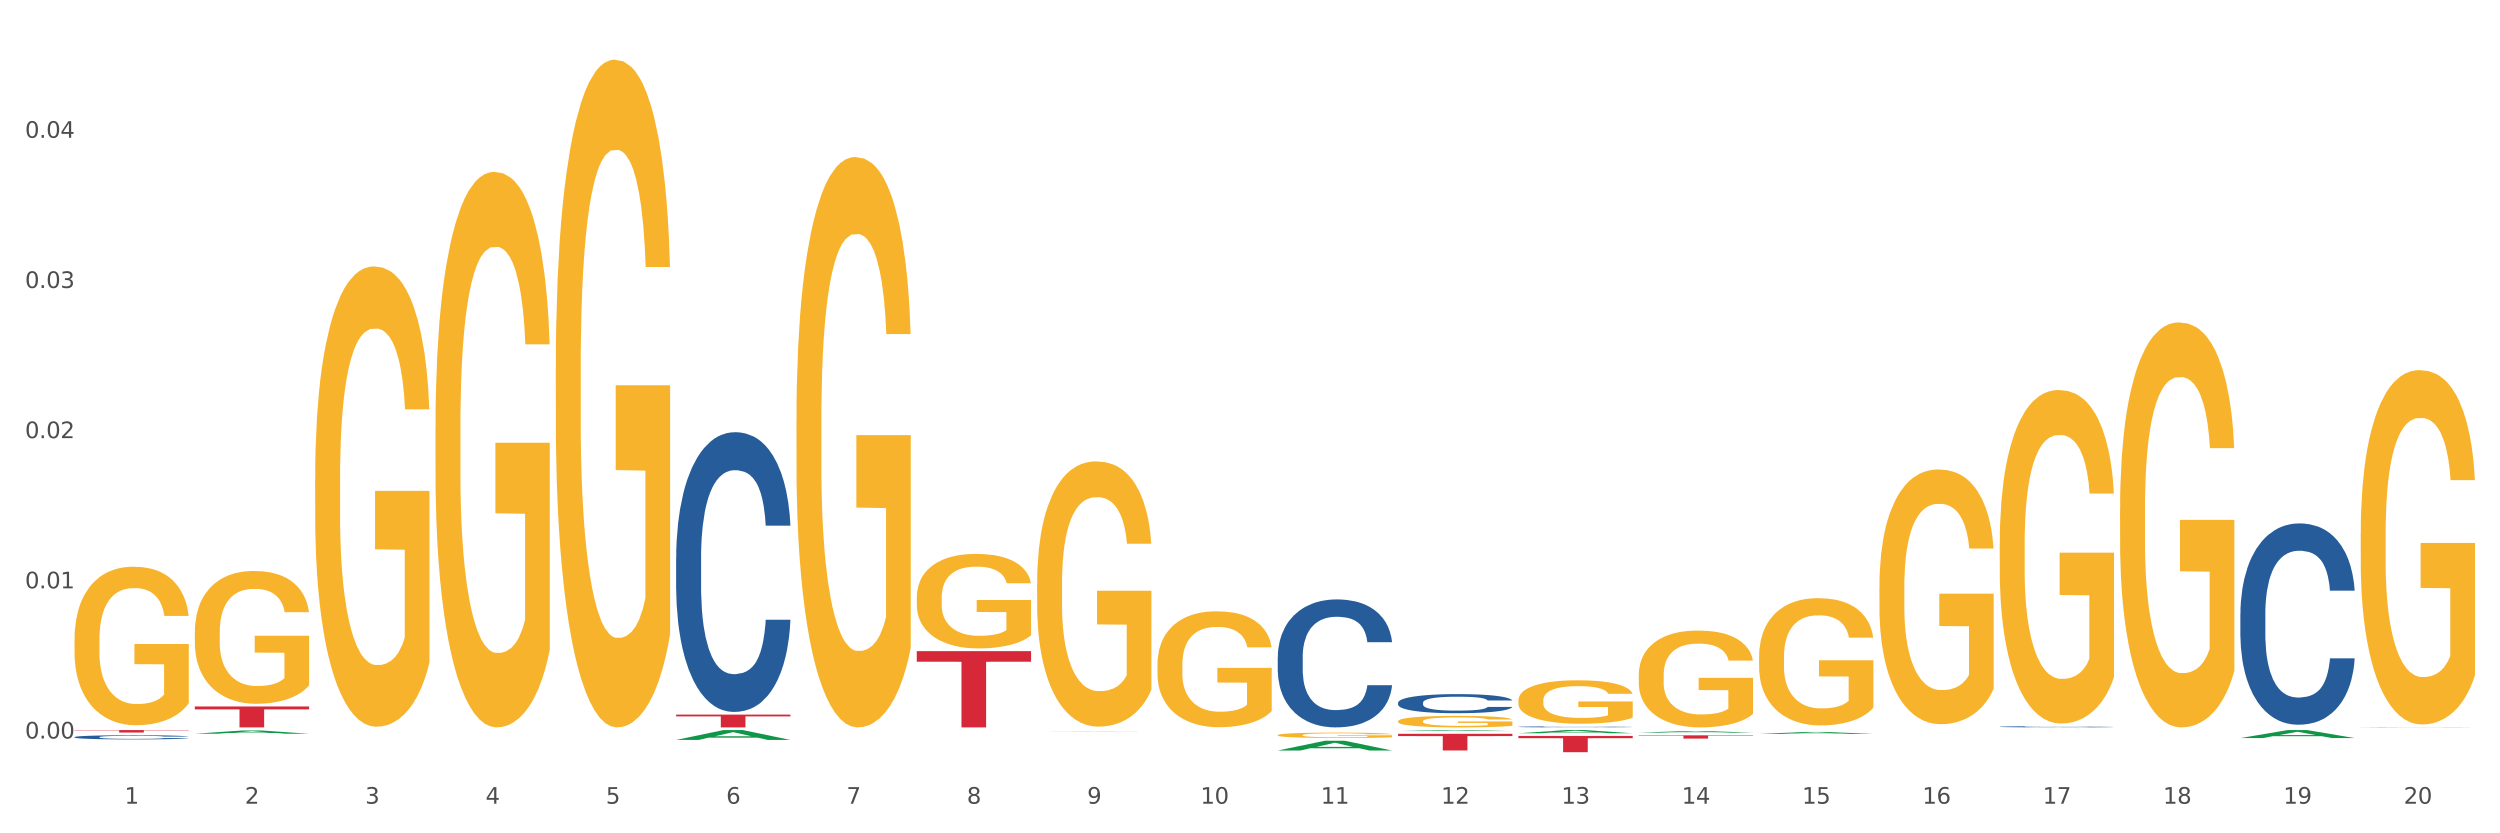 <?xml version="1.0" encoding="utf-8" standalone="no"?>
<!DOCTYPE svg PUBLIC "-//W3C//DTD SVG 1.1//EN"
  "http://www.w3.org/Graphics/SVG/1.1/DTD/svg11.dtd">
<svg xmlns:xlink="http://www.w3.org/1999/xlink" width="1080pt" height="360pt" viewBox="0 0 1080 360" xmlns="http://www.w3.org/2000/svg" version="1.1">
 <rect x="0" y="0" width="1080" height="360" fill="#333333" stroke="none"/>
 <defs>
  <style type="text/css">*{stroke-linejoin: round; stroke-linecap: butt}</style>
 </defs>
 <g id="figure_1">
  <g id="patch_1">
   <path d="M 0 360 
L 1080 360 
L 1080 0 
L 0 0 
z
" style="fill: #ffffff; stroke: #ffffff; stroke-linejoin: miter"/>
  </g>
  <g id="axes_1">
   <g id="matplotlib.axis_1">
    <g id="xtick_1">
     <g id="text_1">
      <!-- 1 -->
      <g style="fill: #4d4d4d" transform="translate(53.812 347.204) scale(0.096 -0.096)">
       <defs>
        <path id="DejaVuSans-31" d="M 794 531 
L 1825 531 
L 1825 4091 
L 703 3866 
L 703 4441 
L 1819 4666 
L 2450 4666 
L 2450 531 
L 3481 531 
L 3481 0 
L 794 0 
L 794 531 
z
" transform="scale(0.016)"/>
       </defs>
       <use xlink:href="#DejaVuSans-31"/>
      </g>
     </g>
    </g>
    <g id="xtick_2">
     <g id="text_2">
      <!-- 2 -->
      <g style="fill: #4d4d4d" transform="translate(105.793 347.204) scale(0.096 -0.096)">
       <defs>
        <path id="DejaVuSans-32" d="M 1228 531 
L 3431 531 
L 3431 0 
L 469 0 
L 469 531 
Q 828 903 1448 1529 
Q 2069 2156 2228 2338 
Q 2531 2678 2651 2914 
Q 2772 3150 2772 3378 
Q 2772 3750 2511 3984 
Q 2250 4219 1831 4219 
Q 1534 4219 1204 4116 
Q 875 4013 500 3803 
L 500 4441 
Q 881 4594 1212 4672 
Q 1544 4750 1819 4750 
Q 2544 4750 2975 4387 
Q 3406 4025 3406 3419 
Q 3406 3131 3298 2873 
Q 3191 2616 2906 2266 
Q 2828 2175 2409 1742 
Q 1991 1309 1228 531 
z
" transform="scale(0.016)"/>
       </defs>
       <use xlink:href="#DejaVuSans-32"/>
      </g>
     </g>
    </g>
    <g id="xtick_3">
     <g id="text_3">
      <!-- 3 -->
      <g style="fill: #4d4d4d" transform="translate(157.774 347.204) scale(0.096 -0.096)">
       <defs>
        <path id="DejaVuSans-33" d="M 2597 2516 
Q 3050 2419 3304 2112 
Q 3559 1806 3559 1356 
Q 3559 666 3084 287 
Q 2609 -91 1734 -91 
Q 1441 -91 1130 -33 
Q 819 25 488 141 
L 488 750 
Q 750 597 1062 519 
Q 1375 441 1716 441 
Q 2309 441 2620 675 
Q 2931 909 2931 1356 
Q 2931 1769 2642 2001 
Q 2353 2234 1838 2234 
L 1294 2234 
L 1294 2753 
L 1863 2753 
Q 2328 2753 2575 2939 
Q 2822 3125 2822 3475 
Q 2822 3834 2567 4026 
Q 2313 4219 1838 4219 
Q 1578 4219 1281 4162 
Q 984 4106 628 3988 
L 628 4550 
Q 988 4650 1302 4700 
Q 1616 4750 1894 4750 
Q 2613 4750 3031 4423 
Q 3450 4097 3450 3541 
Q 3450 3153 3228 2886 
Q 3006 2619 2597 2516 
z
" transform="scale(0.016)"/>
       </defs>
       <use xlink:href="#DejaVuSans-33"/>
      </g>
     </g>
    </g>
    <g id="xtick_4">
     <g id="text_4">
      <!-- 4 -->
      <g style="fill: #4d4d4d" transform="translate(209.756 347.204) scale(0.096 -0.096)">
       <defs>
        <path id="DejaVuSans-34" d="M 2419 4116 
L 825 1625 
L 2419 1625 
L 2419 4116 
z
M 2253 4666 
L 3047 4666 
L 3047 1625 
L 3713 1625 
L 3713 1100 
L 3047 1100 
L 3047 0 
L 2419 0 
L 2419 1100 
L 313 1100 
L 313 1709 
L 2253 4666 
z
" transform="scale(0.016)"/>
       </defs>
       <use xlink:href="#DejaVuSans-34"/>
      </g>
     </g>
    </g>
    <g id="xtick_5">
     <g id="text_5">
      <!-- 5 -->
      <g style="fill: #4d4d4d" transform="translate(261.737 347.204) scale(0.096 -0.096)">
       <defs>
        <path id="DejaVuSans-35" d="M 691 4666 
L 3169 4666 
L 3169 4134 
L 1269 4134 
L 1269 2991 
Q 1406 3038 1543 3061 
Q 1681 3084 1819 3084 
Q 2600 3084 3056 2656 
Q 3513 2228 3513 1497 
Q 3513 744 3044 326 
Q 2575 -91 1722 -91 
Q 1428 -91 1123 -41 
Q 819 9 494 109 
L 494 744 
Q 775 591 1075 516 
Q 1375 441 1709 441 
Q 2250 441 2565 725 
Q 2881 1009 2881 1497 
Q 2881 1984 2565 2268 
Q 2250 2553 1709 2553 
Q 1456 2553 1204 2497 
Q 953 2441 691 2322 
L 691 4666 
z
" transform="scale(0.016)"/>
       </defs>
       <use xlink:href="#DejaVuSans-35"/>
      </g>
     </g>
    </g>
    <g id="xtick_6">
     <g id="text_6">
      <!-- 6 -->
      <g style="fill: #4d4d4d" transform="translate(313.718 347.204) scale(0.096 -0.096)">
       <defs>
        <path id="DejaVuSans-36" d="M 2113 2584 
Q 1688 2584 1439 2293 
Q 1191 2003 1191 1497 
Q 1191 994 1439 701 
Q 1688 409 2113 409 
Q 2538 409 2786 701 
Q 3034 994 3034 1497 
Q 3034 2003 2786 2293 
Q 2538 2584 2113 2584 
z
M 3366 4563 
L 3366 3988 
Q 3128 4100 2886 4159 
Q 2644 4219 2406 4219 
Q 1781 4219 1451 3797 
Q 1122 3375 1075 2522 
Q 1259 2794 1537 2939 
Q 1816 3084 2150 3084 
Q 2853 3084 3261 2657 
Q 3669 2231 3669 1497 
Q 3669 778 3244 343 
Q 2819 -91 2113 -91 
Q 1303 -91 875 529 
Q 447 1150 447 2328 
Q 447 3434 972 4092 
Q 1497 4750 2381 4750 
Q 2619 4750 2861 4703 
Q 3103 4656 3366 4563 
z
" transform="scale(0.016)"/>
       </defs>
       <use xlink:href="#DejaVuSans-36"/>
      </g>
     </g>
    </g>
    <g id="xtick_7">
     <g id="text_7">
      <!-- 7 -->
      <g style="fill: #4d4d4d" transform="translate(365.699 347.204) scale(0.096 -0.096)">
       <defs>
        <path id="DejaVuSans-37" d="M 525 4666 
L 3525 4666 
L 3525 4397 
L 1831 0 
L 1172 0 
L 2766 4134 
L 525 4134 
L 525 4666 
z
" transform="scale(0.016)"/>
       </defs>
       <use xlink:href="#DejaVuSans-37"/>
      </g>
     </g>
    </g>
    <g id="xtick_8">
     <g id="text_8">
      <!-- 8 -->
      <g style="fill: #4d4d4d" transform="translate(417.68 347.204) scale(0.096 -0.096)">
       <defs>
        <path id="DejaVuSans-38" d="M 2034 2216 
Q 1584 2216 1326 1975 
Q 1069 1734 1069 1313 
Q 1069 891 1326 650 
Q 1584 409 2034 409 
Q 2484 409 2743 651 
Q 3003 894 3003 1313 
Q 3003 1734 2745 1975 
Q 2488 2216 2034 2216 
z
M 1403 2484 
Q 997 2584 770 2862 
Q 544 3141 544 3541 
Q 544 4100 942 4425 
Q 1341 4750 2034 4750 
Q 2731 4750 3128 4425 
Q 3525 4100 3525 3541 
Q 3525 3141 3298 2862 
Q 3072 2584 2669 2484 
Q 3125 2378 3379 2068 
Q 3634 1759 3634 1313 
Q 3634 634 3220 271 
Q 2806 -91 2034 -91 
Q 1263 -91 848 271 
Q 434 634 434 1313 
Q 434 1759 690 2068 
Q 947 2378 1403 2484 
z
M 1172 3481 
Q 1172 3119 1398 2916 
Q 1625 2713 2034 2713 
Q 2441 2713 2670 2916 
Q 2900 3119 2900 3481 
Q 2900 3844 2670 4047 
Q 2441 4250 2034 4250 
Q 1625 4250 1398 4047 
Q 1172 3844 1172 3481 
z
" transform="scale(0.016)"/>
       </defs>
       <use xlink:href="#DejaVuSans-38"/>
      </g>
     </g>
    </g>
    <g id="xtick_9">
     <g id="text_9">
      <!-- 9 -->
      <g style="fill: #4d4d4d" transform="translate(469.662 347.204) scale(0.096 -0.096)">
       <defs>
        <path id="DejaVuSans-39" d="M 703 97 
L 703 672 
Q 941 559 1184 500 
Q 1428 441 1663 441 
Q 2288 441 2617 861 
Q 2947 1281 2994 2138 
Q 2813 1869 2534 1725 
Q 2256 1581 1919 1581 
Q 1219 1581 811 2004 
Q 403 2428 403 3163 
Q 403 3881 828 4315 
Q 1253 4750 1959 4750 
Q 2769 4750 3195 4129 
Q 3622 3509 3622 2328 
Q 3622 1225 3098 567 
Q 2575 -91 1691 -91 
Q 1453 -91 1209 -44 
Q 966 3 703 97 
z
M 1959 2075 
Q 2384 2075 2632 2365 
Q 2881 2656 2881 3163 
Q 2881 3666 2632 3958 
Q 2384 4250 1959 4250 
Q 1534 4250 1286 3958 
Q 1038 3666 1038 3163 
Q 1038 2656 1286 2365 
Q 1534 2075 1959 2075 
z
" transform="scale(0.016)"/>
       </defs>
       <use xlink:href="#DejaVuSans-39"/>
      </g>
     </g>
    </g>
    <g id="xtick_10">
     <g id="text_10">
      <!-- 10 -->
      <g style="fill: #4d4d4d" transform="translate(518.589 347.204) scale(0.096 -0.096)">
       <defs>
        <path id="DejaVuSans-30" d="M 2034 4250 
Q 1547 4250 1301 3770 
Q 1056 3291 1056 2328 
Q 1056 1369 1301 889 
Q 1547 409 2034 409 
Q 2525 409 2770 889 
Q 3016 1369 3016 2328 
Q 3016 3291 2770 3770 
Q 2525 4250 2034 4250 
z
M 2034 4750 
Q 2819 4750 3233 4129 
Q 3647 3509 3647 2328 
Q 3647 1150 3233 529 
Q 2819 -91 2034 -91 
Q 1250 -91 836 529 
Q 422 1150 422 2328 
Q 422 3509 836 4129 
Q 1250 4750 2034 4750 
z
" transform="scale(0.016)"/>
       </defs>
       <use xlink:href="#DejaVuSans-31"/>
       <use xlink:href="#DejaVuSans-30" transform="translate(63.623 0)"/>
      </g>
     </g>
    </g>
    <g id="xtick_11">
     <g id="text_11">
      <!-- 11 -->
      <g style="fill: #4d4d4d" transform="translate(570.57 347.204) scale(0.096 -0.096)">
       <use xlink:href="#DejaVuSans-31"/>
       <use xlink:href="#DejaVuSans-31" transform="translate(63.623 0)"/>
      </g>
     </g>
    </g>
    <g id="xtick_12">
     <g id="text_12">
      <!-- 12 -->
      <g style="fill: #4d4d4d" transform="translate(622.551 347.204) scale(0.096 -0.096)">
       <use xlink:href="#DejaVuSans-31"/>
       <use xlink:href="#DejaVuSans-32" transform="translate(63.623 0)"/>
      </g>
     </g>
    </g>
    <g id="xtick_13">
     <g id="text_13">
      <!-- 13 -->
      <g style="fill: #4d4d4d" transform="translate(674.533 347.204) scale(0.096 -0.096)">
       <use xlink:href="#DejaVuSans-31"/>
       <use xlink:href="#DejaVuSans-33" transform="translate(63.623 0)"/>
      </g>
     </g>
    </g>
    <g id="xtick_14">
     <g id="text_14">
      <!-- 14 -->
      <g style="fill: #4d4d4d" transform="translate(726.514 347.204) scale(0.096 -0.096)">
       <use xlink:href="#DejaVuSans-31"/>
       <use xlink:href="#DejaVuSans-34" transform="translate(63.623 0)"/>
      </g>
     </g>
    </g>
    <g id="xtick_15">
     <g id="text_15">
      <!-- 15 -->
      <g style="fill: #4d4d4d" transform="translate(778.495 347.204) scale(0.096 -0.096)">
       <use xlink:href="#DejaVuSans-31"/>
       <use xlink:href="#DejaVuSans-35" transform="translate(63.623 0)"/>
      </g>
     </g>
    </g>
    <g id="xtick_16">
     <g id="text_16">
      <!-- 16 -->
      <g style="fill: #4d4d4d" transform="translate(830.476 347.204) scale(0.096 -0.096)">
       <use xlink:href="#DejaVuSans-31"/>
       <use xlink:href="#DejaVuSans-36" transform="translate(63.623 0)"/>
      </g>
     </g>
    </g>
    <g id="xtick_17">
     <g id="text_17">
      <!-- 17 -->
      <g style="fill: #4d4d4d" transform="translate(882.457 347.204) scale(0.096 -0.096)">
       <use xlink:href="#DejaVuSans-31"/>
       <use xlink:href="#DejaVuSans-37" transform="translate(63.623 0)"/>
      </g>
     </g>
    </g>
    <g id="xtick_18">
     <g id="text_18">
      <!-- 18 -->
      <g style="fill: #4d4d4d" transform="translate(934.439 347.204) scale(0.096 -0.096)">
       <use xlink:href="#DejaVuSans-31"/>
       <use xlink:href="#DejaVuSans-38" transform="translate(63.623 0)"/>
      </g>
     </g>
    </g>
    <g id="xtick_19">
     <g id="text_19">
      <!-- 19 -->
      <g style="fill: #4d4d4d" transform="translate(986.42 347.204) scale(0.096 -0.096)">
       <use xlink:href="#DejaVuSans-31"/>
       <use xlink:href="#DejaVuSans-39" transform="translate(63.623 0)"/>
      </g>
     </g>
    </g>
    <g id="xtick_20">
     <g id="text_20">
      <!-- 20 -->
      <g style="fill: #4d4d4d" transform="translate(1038.401 347.204) scale(0.096 -0.096)">
       <use xlink:href="#DejaVuSans-32"/>
       <use xlink:href="#DejaVuSans-30" transform="translate(63.623 0)"/>
      </g>
     </g>
    </g>
    <g id="xtick_21"/>
    <g id="xtick_22"/>
    <g id="xtick_23"/>
    <g id="xtick_24"/>
    <g id="xtick_25"/>
    <g id="xtick_26"/>
    <g id="xtick_27"/>
    <g id="xtick_28"/>
    <g id="xtick_29"/>
    <g id="xtick_30"/>
    <g id="xtick_31"/>
    <g id="xtick_32"/>
    <g id="xtick_33"/>
    <g id="xtick_34"/>
    <g id="xtick_35"/>
    <g id="xtick_36"/>
    <g id="xtick_37"/>
    <g id="xtick_38"/>
    <g id="xtick_39"/>
   </g>
   <g id="matplotlib.axis_2">
    <g id="ytick_1">
     <g id="text_21">
      <!-- 0.00 -->
      <g style="fill: #4d4d4d" transform="translate(10.8 319.038) scale(0.096 -0.096)">
       <defs>
        <path id="DejaVuSans-2e" d="M 684 794 
L 1344 794 
L 1344 0 
L 684 0 
L 684 794 
z
" transform="scale(0.016)"/>
       </defs>
       <use xlink:href="#DejaVuSans-30"/>
       <use xlink:href="#DejaVuSans-2e" transform="translate(63.623 0)"/>
       <use xlink:href="#DejaVuSans-30" transform="translate(95.41 0)"/>
       <use xlink:href="#DejaVuSans-30" transform="translate(159.033 0)"/>
      </g>
     </g>
    </g>
    <g id="ytick_2">
     <g id="text_22">
      <!-- 0.01 -->
      <g style="fill: #4d4d4d" transform="translate(10.8 254.161) scale(0.096 -0.096)">
       <use xlink:href="#DejaVuSans-30"/>
       <use xlink:href="#DejaVuSans-2e" transform="translate(63.623 0)"/>
       <use xlink:href="#DejaVuSans-30" transform="translate(95.41 0)"/>
       <use xlink:href="#DejaVuSans-31" transform="translate(159.033 0)"/>
      </g>
     </g>
    </g>
    <g id="ytick_3">
     <g id="text_23">
      <!-- 0.02 -->
      <g style="fill: #4d4d4d" transform="translate(10.8 189.284) scale(0.096 -0.096)">
       <use xlink:href="#DejaVuSans-30"/>
       <use xlink:href="#DejaVuSans-2e" transform="translate(63.623 0)"/>
       <use xlink:href="#DejaVuSans-30" transform="translate(95.41 0)"/>
       <use xlink:href="#DejaVuSans-32" transform="translate(159.033 0)"/>
      </g>
     </g>
    </g>
    <g id="ytick_4">
     <g id="text_24">
      <!-- 0.03 -->
      <g style="fill: #4d4d4d" transform="translate(10.8 124.407) scale(0.096 -0.096)">
       <use xlink:href="#DejaVuSans-30"/>
       <use xlink:href="#DejaVuSans-2e" transform="translate(63.623 0)"/>
       <use xlink:href="#DejaVuSans-30" transform="translate(95.41 0)"/>
       <use xlink:href="#DejaVuSans-33" transform="translate(159.033 0)"/>
      </g>
     </g>
    </g>
    <g id="ytick_5">
     <g id="text_25">
      <!-- 0.04 -->
      <g style="fill: #4d4d4d" transform="translate(10.8 59.53) scale(0.096 -0.096)">
       <use xlink:href="#DejaVuSans-30"/>
       <use xlink:href="#DejaVuSans-2e" transform="translate(63.623 0)"/>
       <use xlink:href="#DejaVuSans-30" transform="translate(95.41 0)"/>
       <use xlink:href="#DejaVuSans-34" transform="translate(159.033 0)"/>
      </g>
     </g>
    </g>
    <g id="ytick_6"/>
    <g id="ytick_7"/>
    <g id="ytick_8"/>
    <g id="ytick_9"/>
    <g id="ytick_10"/>
   </g>
   <g id="PolyCollection_1">
    <path d="M 84.156 316.972 
L 84.207 316.971 
L 104.571 315.576 
L 113.022 315.575 
L 133.538 316.975 
L 123.764 316.975 
L 119.335 316.649 
L 98.309 316.649 
L 98.156 316.654 
L 93.88 316.975 
L 84.156 316.975 
L 84.156 316.972 
L 100.956 316.454 
L 116.687 316.453 
L 108.898 315.873 
L 108.796 315.871 
L 108.695 315.875 
L 100.905 316.453 
L 100.956 316.454 
L 84.156 316.972 
z
" clip-path="url(#pa7a040ce3b)" style="fill: #109648"/>
    <path d="M 603.968 316.991 
L 653.35 316.991 
L 653.35 317.993 
L 633.925 317.999 
L 633.925 324.196 
L 623.276 324.196 
L 623.276 317.999 
L 603.968 317.993 
L 603.968 316.998 
L 603.968 316.991 
z
" clip-path="url(#pa7a040ce3b)" style="fill: #d62839"/>
    <path d="M 396.043 281.276 
L 445.426 281.276 
L 445.426 285.855 
L 426 285.886 
L 426 314.233 
L 415.352 314.233 
L 415.352 285.886 
L 396.043 285.855 
L 396.043 281.306 
L 396.043 281.276 
z
" clip-path="url(#pa7a040ce3b)" style="fill: #d62839"/>
    <path d="M 292.081 308.72 
L 341.463 308.72 
L 341.463 309.486 
L 322.038 309.491 
L 322.038 314.233 
L 311.389 314.233 
L 311.389 309.491 
L 292.081 309.486 
L 292.081 308.725 
L 292.081 308.72 
z
" clip-path="url(#pa7a040ce3b)" style="fill: #d62839"/>
    <path d="M 84.156 305.196 
L 133.538 305.196 
L 133.538 306.452 
L 114.113 306.461 
L 114.113 314.233 
L 103.464 314.233 
L 103.464 306.461 
L 84.156 306.452 
L 84.156 305.205 
L 84.156 305.196 
z
" clip-path="url(#pa7a040ce3b)" style="fill: #d62839"/>
    <path d="M 32.175 315.391 
L 81.557 315.391 
L 81.557 315.54 
L 62.132 315.541 
L 62.132 316.461 
L 51.483 316.461 
L 51.483 315.541 
L 32.175 315.54 
L 32.175 315.392 
L 32.175 315.391 
z
" clip-path="url(#pa7a040ce3b)" style="fill: #d62839"/>
    <path d="M 32.175 318.433 
L 32.233 318.431 
L 32.233 318.385 
L 32.408 318.322 
L 33.051 318.206 
L 33.868 318.119 
L 35.269 318.016 
L 36.028 317.973 
L 37.02 317.925 
L 39.063 317.848 
L 41.398 317.782 
L 43.032 317.745 
L 44.258 317.722 
L 47.001 317.681 
L 48.577 317.663 
L 50.212 317.648 
L 51.613 317.638 
L 53.948 317.626 
L 55.815 317.621 
L 57.975 317.62 
L 59.785 317.621 
L 62.178 317.628 
L 65.68 317.648 
L 67.023 317.659 
L 68.832 317.679 
L 70.7 317.706 
L 72.218 317.732 
L 73.969 317.77 
L 75.778 317.82 
L 77.53 317.882 
L 78.755 317.94 
L 79.748 318.001 
L 80.623 318.076 
L 81.265 318.157 
L 81.557 318.224 
L 70.875 318.224 
L 70.583 318.163 
L 70 318.097 
L 69.416 318.053 
L 68.774 318.016 
L 67.782 317.975 
L 66.906 317.949 
L 65.447 317.917 
L 64.104 317.897 
L 62.995 317.886 
L 61.653 317.876 
L 58.792 317.866 
L 56.749 317.866 
L 55.465 317.869 
L 53.889 317.877 
L 52.547 317.889 
L 50.971 317.909 
L 49.745 317.93 
L 48.519 317.958 
L 47.819 317.978 
L 46.768 318.015 
L 46.067 318.044 
L 45.133 318.096 
L 44.608 318.132 
L 43.674 318.226 
L 43.266 318.295 
L 43.09 318.343 
L 42.974 318.396 
L 42.974 318.654 
L 43.324 318.77 
L 43.616 318.819 
L 44.083 318.875 
L 44.958 318.948 
L 46.242 319.019 
L 47.585 319.07 
L 48.694 319.102 
L 49.745 319.125 
L 50.795 319.143 
L 52.08 319.159 
L 53.13 319.169 
L 54.706 319.179 
L 56.574 319.184 
L 58.033 319.184 
L 61.01 319.176 
L 62.353 319.168 
L 63.637 319.156 
L 65.038 319.138 
L 66.147 319.118 
L 66.789 319.103 
L 67.84 319.072 
L 68.657 319.039 
L 69.358 319.001 
L 69.825 318.968 
L 70.35 318.918 
L 70.758 318.862 
L 70.875 318.832 
L 81.557 318.832 
L 81.324 318.892 
L 80.915 318.95 
L 80.098 319.027 
L 79.456 319.072 
L 78.463 319.126 
L 77.413 319.173 
L 75.953 319.224 
L 74.611 319.262 
L 73.21 319.295 
L 71.692 319.325 
L 68.949 319.366 
L 67.957 319.378 
L 65.855 319.397 
L 64.221 319.409 
L 61.828 319.42 
L 59.376 319.427 
L 56.808 319.429 
L 54.531 319.425 
L 52.021 319.416 
L 50.445 319.406 
L 48.694 319.391 
L 46.651 319.368 
L 44.725 319.34 
L 42.915 319.306 
L 41.223 319.269 
L 39.647 319.226 
L 37.604 319.155 
L 36.086 319.085 
L 34.977 319.021 
L 34.218 318.966 
L 33.459 318.897 
L 33.051 318.849 
L 32.408 318.733 
L 32.175 318.626 
L 32.175 318.433 
z
" clip-path="url(#pa7a040ce3b)" style="fill: #255c99"/>
    <path d="M 292.081 241.008 
L 292.139 240.898 
L 292.139 237.808 
L 292.315 233.613 
L 292.957 225.888 
L 293.774 220.038 
L 295.175 213.195 
L 295.934 210.326 
L 296.926 207.125 
L 298.969 201.937 
L 301.304 197.523 
L 302.938 195.095 
L 304.164 193.549 
L 306.907 190.79 
L 308.483 189.576 
L 310.118 188.583 
L 311.519 187.921 
L 313.854 187.148 
L 315.721 186.817 
L 317.881 186.706 
L 319.691 186.817 
L 322.084 187.258 
L 325.586 188.583 
L 326.929 189.355 
L 328.738 190.68 
L 330.606 192.446 
L 332.124 194.212 
L 333.875 196.75 
L 335.684 200.061 
L 337.436 204.255 
L 338.661 208.118 
L 339.654 212.202 
L 340.529 217.168 
L 341.171 222.577 
L 341.463 227.102 
L 330.781 227.102 
L 330.489 223.018 
L 329.906 218.603 
L 329.322 215.623 
L 328.68 213.195 
L 327.688 210.436 
L 326.812 208.67 
L 325.353 206.573 
L 324.01 205.249 
L 322.901 204.476 
L 321.559 203.814 
L 318.698 203.151 
L 316.655 203.151 
L 315.371 203.372 
L 313.795 203.924 
L 312.453 204.697 
L 310.877 206.021 
L 309.651 207.456 
L 308.425 209.332 
L 307.725 210.657 
L 306.674 213.085 
L 305.973 215.071 
L 305.039 218.493 
L 304.514 220.921 
L 303.58 227.212 
L 303.172 231.848 
L 302.996 235.048 
L 302.88 238.58 
L 302.88 255.798 
L 303.23 263.524 
L 303.522 266.835 
L 303.989 270.587 
L 304.864 275.444 
L 306.149 280.189 
L 307.491 283.611 
L 308.6 285.708 
L 309.651 287.253 
L 310.701 288.467 
L 311.986 289.571 
L 313.036 290.233 
L 314.612 290.895 
L 316.48 291.226 
L 317.94 291.226 
L 320.916 290.675 
L 322.259 290.123 
L 323.543 289.35 
L 324.944 288.136 
L 326.053 286.812 
L 326.695 285.818 
L 327.746 283.721 
L 328.563 281.514 
L 329.264 278.975 
L 329.731 276.768 
L 330.256 273.457 
L 330.664 269.704 
L 330.781 267.718 
L 341.463 267.718 
L 341.23 271.691 
L 340.821 275.554 
L 340.004 280.741 
L 339.362 283.721 
L 338.369 287.363 
L 337.319 290.454 
L 335.86 293.875 
L 334.517 296.414 
L 333.116 298.621 
L 331.598 300.608 
L 328.855 303.367 
L 327.863 304.14 
L 325.761 305.464 
L 324.127 306.237 
L 321.734 307.009 
L 319.282 307.451 
L 316.714 307.561 
L 314.437 307.34 
L 311.927 306.678 
L 310.351 306.016 
L 308.6 305.023 
L 306.557 303.477 
L 304.631 301.601 
L 302.821 299.394 
L 301.129 296.855 
L 299.553 293.986 
L 297.51 289.24 
L 295.992 284.604 
L 294.883 280.3 
L 294.124 276.658 
L 293.365 272.022 
L 292.957 268.821 
L 292.315 261.095 
L 292.081 253.921 
L 292.081 241.008 
z
" clip-path="url(#pa7a040ce3b)" style="fill: #255c99"/>
    <path d="M 551.987 283.787 
L 552.045 283.736 
L 552.045 282.322 
L 552.221 280.404 
L 552.863 276.869 
L 553.68 274.193 
L 555.081 271.063 
L 555.84 269.75 
L 556.832 268.286 
L 558.875 265.913 
L 561.21 263.893 
L 562.844 262.782 
L 564.07 262.076 
L 566.813 260.813 
L 568.389 260.258 
L 570.024 259.804 
L 571.425 259.501 
L 573.76 259.147 
L 575.627 258.996 
L 577.787 258.945 
L 579.597 258.996 
L 581.99 259.198 
L 585.492 259.804 
L 586.835 260.157 
L 588.644 260.763 
L 590.512 261.571 
L 592.03 262.379 
L 593.781 263.54 
L 595.59 265.055 
L 597.342 266.973 
L 598.567 268.74 
L 599.56 270.609 
L 600.435 272.881 
L 601.077 275.355 
L 601.369 277.425 
L 590.687 277.425 
L 590.395 275.557 
L 589.812 273.537 
L 589.228 272.174 
L 588.586 271.063 
L 587.594 269.801 
L 586.718 268.993 
L 585.259 268.034 
L 583.916 267.428 
L 582.807 267.074 
L 581.465 266.771 
L 578.604 266.468 
L 576.561 266.468 
L 575.277 266.569 
L 573.701 266.822 
L 572.359 267.175 
L 570.783 267.781 
L 569.557 268.437 
L 568.331 269.296 
L 567.631 269.902 
L 566.58 271.012 
L 565.879 271.921 
L 564.945 273.487 
L 564.42 274.597 
L 563.486 277.475 
L 563.078 279.596 
L 562.902 281.06 
L 562.786 282.676 
L 562.786 290.552 
L 563.136 294.087 
L 563.428 295.601 
L 563.895 297.318 
L 564.77 299.54 
L 566.055 301.711 
L 567.397 303.276 
L 568.506 304.235 
L 569.557 304.942 
L 570.607 305.498 
L 571.892 306.003 
L 572.942 306.306 
L 574.518 306.608 
L 576.386 306.76 
L 577.846 306.76 
L 580.822 306.507 
L 582.165 306.255 
L 583.449 305.902 
L 584.85 305.346 
L 585.959 304.74 
L 586.601 304.286 
L 587.652 303.327 
L 588.469 302.317 
L 589.17 301.155 
L 589.637 300.146 
L 590.162 298.631 
L 590.57 296.914 
L 590.687 296.005 
L 601.369 296.005 
L 601.136 297.823 
L 600.727 299.59 
L 599.91 301.963 
L 599.268 303.327 
L 598.275 304.993 
L 597.225 306.406 
L 595.766 307.972 
L 594.423 309.133 
L 593.022 310.143 
L 591.504 311.052 
L 588.761 312.314 
L 587.769 312.667 
L 585.667 313.273 
L 584.033 313.627 
L 581.64 313.98 
L 579.188 314.182 
L 576.62 314.233 
L 574.343 314.132 
L 571.833 313.829 
L 570.257 313.526 
L 568.506 313.071 
L 566.463 312.364 
L 564.537 311.506 
L 562.727 310.496 
L 561.035 309.335 
L 559.459 308.022 
L 557.416 305.851 
L 555.898 303.73 
L 554.789 301.761 
L 554.03 300.095 
L 553.271 297.975 
L 552.863 296.51 
L 552.221 292.976 
L 551.987 289.694 
L 551.987 283.787 
z
" clip-path="url(#pa7a040ce3b)" style="fill: #255c99"/>
    <path d="M 603.968 303.563 
L 604.027 303.555 
L 604.027 303.344 
L 604.202 303.058 
L 604.844 302.531 
L 605.661 302.132 
L 607.062 301.665 
L 607.821 301.469 
L 608.813 301.251 
L 610.856 300.897 
L 613.191 300.595 
L 614.825 300.43 
L 616.051 300.324 
L 618.795 300.136 
L 620.371 300.053 
L 622.005 299.985 
L 623.406 299.94 
L 625.741 299.887 
L 627.609 299.865 
L 629.768 299.857 
L 631.578 299.865 
L 633.971 299.895 
L 637.473 299.985 
L 638.816 300.038 
L 640.625 300.128 
L 642.493 300.249 
L 644.011 300.369 
L 645.762 300.543 
L 647.572 300.769 
L 649.323 301.055 
L 650.549 301.318 
L 651.541 301.597 
L 652.416 301.936 
L 653.059 302.305 
L 653.35 302.614 
L 642.668 302.614 
L 642.377 302.335 
L 641.793 302.034 
L 641.209 301.83 
L 640.567 301.665 
L 639.575 301.476 
L 638.699 301.356 
L 637.24 301.213 
L 635.897 301.122 
L 634.788 301.07 
L 633.446 301.025 
L 630.586 300.979 
L 628.543 300.979 
L 627.258 300.994 
L 625.682 301.032 
L 624.34 301.085 
L 622.764 301.175 
L 621.538 301.273 
L 620.312 301.401 
L 619.612 301.492 
L 618.561 301.657 
L 617.861 301.793 
L 616.927 302.026 
L 616.401 302.192 
L 615.467 302.621 
L 615.059 302.938 
L 614.884 303.156 
L 614.767 303.397 
L 614.767 304.572 
L 615.117 305.099 
L 615.409 305.325 
L 615.876 305.581 
L 616.752 305.912 
L 618.036 306.236 
L 619.378 306.47 
L 620.487 306.613 
L 621.538 306.718 
L 622.589 306.801 
L 623.873 306.876 
L 624.924 306.922 
L 626.5 306.967 
L 628.367 306.989 
L 629.827 306.989 
L 632.804 306.952 
L 634.146 306.914 
L 635.43 306.861 
L 636.831 306.778 
L 637.94 306.688 
L 638.582 306.62 
L 639.633 306.477 
L 640.45 306.327 
L 641.151 306.153 
L 641.618 306.003 
L 642.143 305.777 
L 642.552 305.521 
L 642.668 305.385 
L 653.35 305.385 
L 653.117 305.656 
L 652.708 305.92 
L 651.891 306.274 
L 651.249 306.477 
L 650.257 306.726 
L 649.206 306.937 
L 647.747 307.17 
L 646.404 307.343 
L 645.003 307.494 
L 643.486 307.63 
L 640.742 307.818 
L 639.75 307.871 
L 637.648 307.961 
L 636.014 308.014 
L 633.621 308.066 
L 631.169 308.096 
L 628.601 308.104 
L 626.324 308.089 
L 623.814 308.044 
L 622.238 307.999 
L 620.487 307.931 
L 618.444 307.825 
L 616.518 307.697 
L 614.709 307.547 
L 613.016 307.373 
L 611.44 307.178 
L 609.397 306.854 
L 607.879 306.537 
L 606.77 306.244 
L 606.011 305.995 
L 605.252 305.679 
L 604.844 305.461 
L 604.202 304.933 
L 603.968 304.444 
L 603.968 303.563 
z
" clip-path="url(#pa7a040ce3b)" style="fill: #255c99"/>
    <path d="M 655.949 313.995 
L 656.008 313.995 
L 656.008 313.984 
L 656.183 313.969 
L 656.825 313.941 
L 657.642 313.92 
L 659.043 313.896 
L 659.802 313.885 
L 660.794 313.874 
L 662.837 313.855 
L 665.172 313.84 
L 666.807 313.831 
L 668.032 313.826 
L 670.776 313.816 
L 672.352 313.811 
L 673.986 313.808 
L 675.387 313.805 
L 677.722 313.803 
L 679.59 313.801 
L 681.75 313.801 
L 683.559 313.801 
L 685.952 313.803 
L 689.455 313.808 
L 690.797 313.811 
L 692.607 313.815 
L 694.475 313.822 
L 695.992 313.828 
L 697.743 313.837 
L 699.553 313.849 
L 701.304 313.864 
L 702.53 313.878 
L 703.522 313.892 
L 704.398 313.91 
L 705.04 313.929 
L 705.332 313.945 
L 694.65 313.945 
L 694.358 313.931 
L 693.774 313.915 
L 693.19 313.904 
L 692.548 313.896 
L 691.556 313.886 
L 690.68 313.879 
L 689.221 313.872 
L 687.879 313.867 
L 686.769 313.865 
L 685.427 313.862 
L 682.567 313.86 
L 680.524 313.86 
L 679.24 313.861 
L 677.664 313.863 
L 676.321 313.865 
L 674.745 313.87 
L 673.519 313.875 
L 672.293 313.882 
L 671.593 313.887 
L 670.542 313.895 
L 669.842 313.902 
L 668.908 313.915 
L 668.383 313.923 
L 667.449 313.946 
L 667.04 313.962 
L 666.865 313.974 
L 666.748 313.986 
L 666.748 314.048 
L 667.098 314.075 
L 667.39 314.087 
L 667.857 314.101 
L 668.733 314.118 
L 670.017 314.135 
L 671.359 314.147 
L 672.469 314.155 
L 673.519 314.16 
L 674.57 314.164 
L 675.854 314.168 
L 676.905 314.171 
L 678.481 314.173 
L 680.349 314.174 
L 681.808 314.174 
L 684.785 314.172 
L 686.127 314.17 
L 687.412 314.168 
L 688.812 314.163 
L 689.922 314.158 
L 690.564 314.155 
L 691.614 314.147 
L 692.432 314.14 
L 693.132 314.13 
L 693.599 314.123 
L 694.124 314.111 
L 694.533 314.097 
L 694.65 314.09 
L 705.332 314.09 
L 705.098 314.104 
L 704.689 314.118 
L 703.872 314.137 
L 703.23 314.147 
L 702.238 314.16 
L 701.187 314.171 
L 699.728 314.184 
L 698.385 314.193 
L 696.984 314.201 
L 695.467 314.208 
L 692.723 314.218 
L 691.731 314.22 
L 689.63 314.225 
L 687.995 314.228 
L 685.602 314.231 
L 683.15 314.232 
L 680.582 314.233 
L 678.306 314.232 
L 675.796 314.229 
L 674.22 314.227 
L 672.469 314.223 
L 670.426 314.218 
L 668.499 314.211 
L 666.69 314.203 
L 664.997 314.194 
L 663.421 314.184 
L 661.378 314.167 
L 659.86 314.151 
L 658.751 314.135 
L 657.992 314.122 
L 657.234 314.106 
L 656.825 314.094 
L 656.183 314.067 
L 655.949 314.041 
L 655.949 313.995 
z
" clip-path="url(#pa7a040ce3b)" style="fill: #255c99"/>
    <path d="M 863.874 313.958 
L 863.933 313.957 
L 863.933 313.944 
L 864.108 313.927 
L 864.75 313.895 
L 865.567 313.871 
L 866.968 313.843 
L 867.727 313.831 
L 868.719 313.817 
L 870.762 313.796 
L 873.097 313.778 
L 874.731 313.768 
L 875.957 313.761 
L 878.701 313.75 
L 880.277 313.745 
L 881.911 313.741 
L 883.312 313.738 
L 885.647 313.735 
L 887.515 313.734 
L 889.674 313.733 
L 891.484 313.734 
L 893.877 313.735 
L 897.379 313.741 
L 898.722 313.744 
L 900.531 313.75 
L 902.399 313.757 
L 903.917 313.764 
L 905.668 313.775 
L 907.478 313.788 
L 909.229 313.806 
L 910.455 313.822 
L 911.447 313.838 
L 912.322 313.859 
L 912.965 313.881 
L 913.256 313.9 
L 902.574 313.9 
L 902.283 313.883 
L 901.699 313.865 
L 901.115 313.853 
L 900.473 313.843 
L 899.481 313.831 
L 898.605 313.824 
L 897.146 313.815 
L 895.803 313.81 
L 894.694 313.807 
L 893.352 313.804 
L 890.492 313.801 
L 888.449 313.801 
L 887.164 313.802 
L 885.588 313.804 
L 884.246 313.807 
L 882.67 313.813 
L 881.444 313.819 
L 880.218 313.827 
L 879.518 313.832 
L 878.467 313.842 
L 877.767 313.85 
L 876.833 313.864 
L 876.307 313.875 
L 875.373 313.9 
L 874.965 313.92 
L 874.79 313.933 
L 874.673 313.947 
L 874.673 314.019 
L 875.023 314.051 
L 875.315 314.064 
L 875.782 314.08 
L 876.658 314.1 
L 877.942 314.119 
L 879.284 314.134 
L 880.393 314.142 
L 881.444 314.149 
L 882.495 314.154 
L 883.779 314.158 
L 884.83 314.161 
L 886.406 314.164 
L 888.273 314.165 
L 889.733 314.165 
L 892.71 314.163 
L 894.052 314.16 
L 895.336 314.157 
L 896.737 314.152 
L 897.846 314.147 
L 898.488 314.143 
L 899.539 314.134 
L 900.356 314.125 
L 901.057 314.114 
L 901.524 314.105 
L 902.049 314.092 
L 902.458 314.076 
L 902.574 314.068 
L 913.256 314.068 
L 913.023 314.084 
L 912.614 314.1 
L 911.797 314.122 
L 911.155 314.134 
L 910.163 314.149 
L 909.112 314.162 
L 907.653 314.176 
L 906.31 314.186 
L 904.909 314.196 
L 903.392 314.204 
L 900.648 314.215 
L 899.656 314.218 
L 897.555 314.224 
L 895.92 314.227 
L 893.527 314.23 
L 891.075 314.232 
L 888.507 314.233 
L 886.23 314.232 
L 883.72 314.229 
L 882.144 314.226 
L 880.393 314.222 
L 878.35 314.216 
L 876.424 314.208 
L 874.615 314.199 
L 872.922 314.188 
L 871.346 314.176 
L 869.303 314.157 
L 867.785 314.138 
L 866.676 314.12 
L 865.917 314.105 
L 865.158 314.086 
L 864.75 314.072 
L 864.108 314.041 
L 863.874 314.011 
L 863.874 313.958 
z
" clip-path="url(#pa7a040ce3b)" style="fill: #255c99"/>
    <path d="M 967.837 265.19 
L 967.895 265.111 
L 967.895 262.887 
L 968.07 259.869 
L 968.712 254.309 
L 969.529 250.099 
L 970.93 245.174 
L 971.689 243.109 
L 972.681 240.806 
L 974.724 237.073 
L 977.059 233.896 
L 978.694 232.148 
L 979.92 231.036 
L 982.663 229.051 
L 984.239 228.177 
L 985.873 227.462 
L 987.274 226.985 
L 989.609 226.429 
L 991.477 226.191 
L 993.637 226.112 
L 995.446 226.191 
L 997.84 226.509 
L 1001.342 227.462 
L 1002.684 228.018 
L 1004.494 228.971 
L 1006.362 230.242 
L 1007.879 231.513 
L 1009.631 233.34 
L 1011.44 235.723 
L 1013.191 238.741 
L 1014.417 241.521 
L 1015.409 244.46 
L 1016.285 248.034 
L 1016.927 251.926 
L 1017.219 255.182 
L 1006.537 255.182 
L 1006.245 252.243 
L 1005.661 249.066 
L 1005.078 246.922 
L 1004.435 245.174 
L 1003.443 243.189 
L 1002.568 241.918 
L 1001.108 240.409 
L 999.766 239.456 
L 998.657 238.9 
L 997.314 238.423 
L 994.454 237.946 
L 992.411 237.946 
L 991.127 238.105 
L 989.551 238.502 
L 988.208 239.058 
L 986.632 240.012 
L 985.406 241.044 
L 984.181 242.394 
L 983.48 243.348 
L 982.429 245.095 
L 981.729 246.525 
L 980.795 248.987 
L 980.27 250.734 
L 979.336 255.262 
L 978.927 258.598 
L 978.752 260.901 
L 978.635 263.443 
L 978.635 275.833 
L 978.986 281.393 
L 979.277 283.776 
L 979.744 286.477 
L 980.62 289.972 
L 981.904 293.387 
L 983.247 295.849 
L 984.356 297.358 
L 985.406 298.47 
L 986.457 299.344 
L 987.741 300.138 
L 988.792 300.615 
L 990.368 301.091 
L 992.236 301.33 
L 993.695 301.33 
L 996.672 300.933 
L 998.015 300.536 
L 999.299 299.98 
L 1000.7 299.106 
L 1001.809 298.153 
L 1002.451 297.438 
L 1003.502 295.929 
L 1004.319 294.34 
L 1005.019 292.513 
L 1005.486 290.925 
L 1006.012 288.542 
L 1006.42 285.841 
L 1006.537 284.412 
L 1017.219 284.412 
L 1016.985 287.271 
L 1016.577 290.051 
L 1015.76 293.784 
L 1015.117 295.929 
L 1014.125 298.55 
L 1013.074 300.774 
L 1011.615 303.236 
L 1010.273 305.063 
L 1008.872 306.651 
L 1007.354 308.081 
L 1004.611 310.067 
L 1003.618 310.623 
L 1001.517 311.576 
L 999.883 312.132 
L 997.489 312.688 
L 995.038 313.006 
L 992.469 313.085 
L 990.193 312.926 
L 987.683 312.45 
L 986.107 311.973 
L 984.356 311.258 
L 982.313 310.146 
L 980.386 308.796 
L 978.577 307.207 
L 976.884 305.381 
L 975.308 303.315 
L 973.265 299.9 
L 971.748 296.564 
L 970.638 293.466 
L 969.88 290.845 
L 969.121 287.509 
L 968.712 285.206 
L 968.07 279.646 
L 967.837 274.483 
L 967.837 265.19 
z
" clip-path="url(#pa7a040ce3b)" style="fill: #255c99"/>
    <path d="M 1019.818 314.186 
L 1019.876 314.186 
L 1019.876 314.184 
L 1020.051 314.181 
L 1020.693 314.176 
L 1021.511 314.172 
L 1022.912 314.167 
L 1023.67 314.165 
L 1024.663 314.163 
L 1026.706 314.159 
L 1029.041 314.156 
L 1030.675 314.154 
L 1031.901 314.153 
L 1034.644 314.151 
L 1036.22 314.15 
L 1037.855 314.15 
L 1039.256 314.149 
L 1041.59 314.149 
L 1043.458 314.149 
L 1045.618 314.148 
L 1047.427 314.149 
L 1049.821 314.149 
L 1053.323 314.15 
L 1054.666 314.15 
L 1056.475 314.151 
L 1058.343 314.152 
L 1059.861 314.154 
L 1061.612 314.155 
L 1063.421 314.158 
L 1065.172 314.161 
L 1066.398 314.163 
L 1067.39 314.166 
L 1068.266 314.17 
L 1068.908 314.173 
L 1069.2 314.177 
L 1058.518 314.177 
L 1058.226 314.174 
L 1057.642 314.171 
L 1057.059 314.169 
L 1056.417 314.167 
L 1055.424 314.165 
L 1054.549 314.164 
L 1053.09 314.162 
L 1051.747 314.161 
L 1050.638 314.161 
L 1049.295 314.16 
L 1046.435 314.16 
L 1044.392 314.16 
L 1043.108 314.16 
L 1041.532 314.16 
L 1040.189 314.161 
L 1038.613 314.162 
L 1037.388 314.163 
L 1036.162 314.164 
L 1035.461 314.165 
L 1034.411 314.167 
L 1033.71 314.168 
L 1032.776 314.171 
L 1032.251 314.172 
L 1031.317 314.177 
L 1030.908 314.18 
L 1030.733 314.182 
L 1030.617 314.185 
L 1030.617 314.197 
L 1030.967 314.202 
L 1031.259 314.204 
L 1031.726 314.207 
L 1032.601 314.21 
L 1033.885 314.214 
L 1035.228 314.216 
L 1036.337 314.217 
L 1037.388 314.218 
L 1038.438 314.219 
L 1039.722 314.22 
L 1040.773 314.22 
L 1042.349 314.221 
L 1044.217 314.221 
L 1045.676 314.221 
L 1048.653 314.221 
L 1049.996 314.22 
L 1051.28 314.22 
L 1052.681 314.219 
L 1053.79 314.218 
L 1054.432 314.217 
L 1055.483 314.216 
L 1056.3 314.214 
L 1057 314.213 
L 1057.467 314.211 
L 1057.993 314.209 
L 1058.401 314.206 
L 1058.518 314.205 
L 1069.2 314.205 
L 1068.967 314.208 
L 1068.558 314.21 
L 1067.741 314.214 
L 1067.099 314.216 
L 1066.106 314.219 
L 1065.056 314.221 
L 1063.596 314.223 
L 1062.254 314.225 
L 1060.853 314.226 
L 1059.335 314.228 
L 1056.592 314.23 
L 1055.599 314.23 
L 1053.498 314.231 
L 1051.864 314.232 
L 1049.47 314.232 
L 1047.019 314.232 
L 1044.451 314.233 
L 1042.174 314.232 
L 1039.664 314.232 
L 1038.088 314.231 
L 1036.337 314.231 
L 1034.294 314.23 
L 1032.368 314.228 
L 1030.558 314.227 
L 1028.865 314.225 
L 1027.289 314.223 
L 1025.246 314.22 
L 1023.729 314.217 
L 1022.62 314.214 
L 1021.861 314.211 
L 1021.102 314.208 
L 1020.693 314.206 
L 1020.051 314.2 
L 1019.818 314.195 
L 1019.818 314.186 
z
" clip-path="url(#pa7a040ce3b)" style="fill: #255c99"/>
    <path d="M 84.156 273.176 
L 84.215 273.124 
L 84.215 271.237 
L 84.331 269.613 
L 84.914 265.683 
L 85.789 262.435 
L 86.43 260.706 
L 87.071 259.291 
L 87.829 257.876 
L 88.762 256.409 
L 90.453 254.261 
L 91.502 253.16 
L 92.785 252.008 
L 95.117 250.331 
L 96.808 249.388 
L 98.557 248.602 
L 101.414 247.659 
L 103.279 247.24 
L 105.262 246.925 
L 107.652 246.716 
L 109.459 246.663 
L 113.424 246.82 
L 116.806 247.292 
L 118.438 247.659 
L 120.537 248.288 
L 121.645 248.707 
L 123.452 249.545 
L 125.318 250.645 
L 126.6 251.589 
L 128.524 253.37 
L 129.982 255.152 
L 131.323 257.352 
L 132.022 258.872 
L 132.547 260.286 
L 133.014 261.911 
L 133.48 264.478 
L 122.986 264.478 
L 122.577 262.644 
L 121.936 260.915 
L 121.003 259.238 
L 120.187 258.191 
L 118.788 256.881 
L 117.505 256.042 
L 116.164 255.413 
L 114.532 254.89 
L 113.249 254.628 
L 111.442 254.418 
L 107.885 254.47 
L 105.495 254.89 
L 103.862 255.413 
L 102.813 255.885 
L 101.88 256.409 
L 100.831 257.143 
L 99.606 258.243 
L 98.732 259.238 
L 97.857 260.496 
L 97.158 261.754 
L 96.516 263.221 
L 95.992 264.793 
L 95.583 266.417 
L 95.234 268.408 
L 94.942 271.709 
L 94.942 278.887 
L 95.059 280.512 
L 95.35 282.66 
L 95.7 284.284 
L 96.283 286.223 
L 96.808 287.533 
L 97.799 289.419 
L 98.907 290.991 
L 99.781 291.987 
L 100.656 292.825 
L 102.172 293.978 
L 103.862 294.921 
L 105.32 295.497 
L 107.302 296.021 
L 108.643 296.231 
L 109.809 296.336 
L 112.666 296.336 
L 114.707 296.178 
L 116.98 295.812 
L 118.73 295.34 
L 120.187 294.764 
L 121.82 293.82 
L 122.869 292.93 
L 122.869 281.979 
L 110.042 281.926 
L 110.042 274.643 
L 133.538 274.643 
L 133.538 296.021 
L 132.547 297.121 
L 131.439 298.117 
L 130.273 299.008 
L 128.524 300.108 
L 126.425 301.156 
L 124.56 301.89 
L 122.577 302.518 
L 120.245 303.095 
L 117.214 303.619 
L 115.348 303.828 
L 113.016 303.985 
L 110.276 304.038 
L 107.885 303.933 
L 105.553 303.671 
L 103.104 303.2 
L 100.714 302.518 
L 98.907 301.837 
L 97.099 300.999 
L 95.175 299.899 
L 93.659 298.851 
L 92.493 297.907 
L 91.211 296.702 
L 89.812 295.13 
L 88.762 293.716 
L 87.829 292.249 
L 86.838 290.362 
L 86.138 288.738 
L 85.439 286.694 
L 85.031 285.175 
L 84.564 282.817 
L 84.215 279.516 
L 84.156 273.176 
z
" clip-path="url(#pa7a040ce3b)" style="fill: #f7b32b"/>
    <path d="M 655.949 317.937 
L 705.332 317.937 
L 705.332 318.912 
L 685.906 318.918 
L 685.906 324.95 
L 675.258 324.95 
L 675.258 318.918 
L 655.949 318.912 
L 655.949 317.944 
L 655.949 317.937 
z
" clip-path="url(#pa7a040ce3b)" style="fill: #d62839"/>
    <path d="M 1019.818 230.632 
L 1019.876 230.492 
L 1019.876 225.458 
L 1019.993 221.124 
L 1020.576 210.637 
L 1021.45 201.967 
L 1022.092 197.353 
L 1022.733 193.578 
L 1023.491 189.803 
L 1024.424 185.887 
L 1026.115 180.155 
L 1027.164 177.218 
L 1028.447 174.142 
L 1030.779 169.668 
L 1032.469 167.151 
L 1034.219 165.053 
L 1037.075 162.536 
L 1038.941 161.418 
L 1040.923 160.579 
L 1043.314 160.019 
L 1045.121 159.88 
L 1049.086 160.299 
L 1052.467 161.558 
L 1054.1 162.536 
L 1056.199 164.214 
L 1057.306 165.333 
L 1059.114 167.57 
L 1060.979 170.506 
L 1062.262 173.023 
L 1064.186 177.777 
L 1065.644 182.532 
L 1066.985 188.404 
L 1067.684 192.459 
L 1068.209 196.235 
L 1068.675 200.569 
L 1069.142 207.421 
L 1058.647 207.421 
L 1058.239 202.527 
L 1057.598 197.913 
L 1056.665 193.438 
L 1055.849 190.642 
L 1054.449 187.146 
L 1053.167 184.909 
L 1051.826 183.231 
L 1050.193 181.832 
L 1048.911 181.133 
L 1047.103 180.574 
L 1043.547 180.714 
L 1041.157 181.832 
L 1039.524 183.231 
L 1038.475 184.489 
L 1037.542 185.887 
L 1036.492 187.845 
L 1035.268 190.781 
L 1034.393 193.438 
L 1033.519 196.794 
L 1032.819 200.15 
L 1032.178 204.065 
L 1031.653 208.26 
L 1031.245 212.594 
L 1030.895 217.908 
L 1030.604 226.717 
L 1030.604 245.873 
L 1030.72 250.208 
L 1031.012 255.941 
L 1031.362 260.275 
L 1031.945 265.449 
L 1032.469 268.945 
L 1033.461 273.978 
L 1034.568 278.173 
L 1035.443 280.83 
L 1036.317 283.067 
L 1037.833 286.143 
L 1039.524 288.66 
L 1040.982 290.198 
L 1042.964 291.596 
L 1044.305 292.156 
L 1045.471 292.435 
L 1048.328 292.435 
L 1050.368 292.016 
L 1052.642 291.037 
L 1054.391 289.779 
L 1055.849 288.241 
L 1057.481 285.724 
L 1058.531 283.347 
L 1058.531 254.123 
L 1045.704 253.983 
L 1045.704 234.547 
L 1069.2 234.547 
L 1069.2 291.596 
L 1068.209 294.533 
L 1067.101 297.19 
L 1065.935 299.567 
L 1064.186 302.503 
L 1062.087 305.299 
L 1060.221 307.257 
L 1058.239 308.935 
L 1055.907 310.473 
L 1052.875 311.871 
L 1051.01 312.431 
L 1048.678 312.85 
L 1045.937 312.99 
L 1043.547 312.71 
L 1041.215 312.011 
L 1038.766 310.753 
L 1036.376 308.935 
L 1034.568 307.117 
L 1032.761 304.88 
L 1030.837 301.944 
L 1029.321 299.147 
L 1028.155 296.63 
L 1026.872 293.414 
L 1025.473 289.219 
L 1024.424 285.444 
L 1023.491 281.529 
L 1022.5 276.495 
L 1021.8 272.161 
L 1021.101 266.707 
L 1020.692 262.652 
L 1020.226 256.36 
L 1019.876 247.551 
L 1019.818 230.632 
z
" clip-path="url(#pa7a040ce3b)" style="fill: #f7b32b"/>
    <path d="M 863.874 235.063 
L 863.933 234.932 
L 863.933 230.194 
L 864.049 226.115 
L 864.632 216.245 
L 865.507 208.086 
L 866.148 203.743 
L 866.789 200.19 
L 867.547 196.637 
L 868.48 192.952 
L 870.171 187.556 
L 871.22 184.793 
L 872.503 181.898 
L 874.835 177.687 
L 876.526 175.318 
L 878.275 173.344 
L 881.132 170.975 
L 882.997 169.922 
L 884.98 169.133 
L 887.37 168.606 
L 889.177 168.475 
L 893.142 168.87 
L 896.524 170.054 
L 898.156 170.975 
L 900.255 172.554 
L 901.363 173.607 
L 903.17 175.713 
L 905.036 178.476 
L 906.318 180.845 
L 908.242 185.319 
L 909.7 189.794 
L 911.041 195.321 
L 911.741 199.137 
L 912.265 202.69 
L 912.732 206.77 
L 913.198 213.218 
L 902.704 213.218 
L 902.296 208.612 
L 901.654 204.269 
L 900.721 200.058 
L 899.905 197.426 
L 898.506 194.136 
L 897.223 192.031 
L 895.882 190.452 
L 894.25 189.136 
L 892.967 188.478 
L 891.16 187.951 
L 887.603 188.083 
L 885.213 189.136 
L 883.58 190.452 
L 882.531 191.636 
L 881.598 192.952 
L 880.549 194.794 
L 879.324 197.558 
L 878.45 200.058 
L 877.575 203.217 
L 876.876 206.375 
L 876.234 210.06 
L 875.71 214.008 
L 875.302 218.087 
L 874.952 223.088 
L 874.66 231.379 
L 874.66 249.408 
L 874.777 253.487 
L 875.068 258.883 
L 875.418 262.962 
L 876.001 267.831 
L 876.526 271.121 
L 877.517 275.859 
L 878.625 279.807 
L 879.499 282.307 
L 880.374 284.413 
L 881.89 287.308 
L 883.58 289.677 
L 885.038 291.124 
L 887.02 292.44 
L 888.361 292.966 
L 889.527 293.23 
L 892.384 293.23 
L 894.425 292.835 
L 896.699 291.914 
L 898.448 290.729 
L 899.905 289.282 
L 901.538 286.913 
L 902.587 284.676 
L 902.587 257.172 
L 889.761 257.04 
L 889.761 238.748 
L 913.256 238.748 
L 913.256 292.44 
L 912.265 295.204 
L 911.158 297.704 
L 909.991 299.941 
L 908.242 302.705 
L 906.143 305.337 
L 904.278 307.179 
L 902.296 308.758 
L 899.963 310.206 
L 896.932 311.522 
L 895.066 312.048 
L 892.734 312.443 
L 889.994 312.575 
L 887.603 312.311 
L 885.271 311.653 
L 882.823 310.469 
L 880.432 308.758 
L 878.625 307.047 
L 876.817 304.942 
L 874.893 302.178 
L 873.378 299.546 
L 872.211 297.178 
L 870.929 294.151 
L 869.53 290.203 
L 868.48 286.65 
L 867.547 282.965 
L 866.556 278.227 
L 865.857 274.148 
L 865.157 269.016 
L 864.749 265.199 
L 864.282 259.277 
L 863.933 250.987 
L 863.874 235.063 
z
" clip-path="url(#pa7a040ce3b)" style="fill: #f7b32b"/>
    <path d="M 811.893 253.658 
L 811.951 253.557 
L 811.951 249.939 
L 812.068 246.823 
L 812.651 239.284 
L 813.526 233.053 
L 814.167 229.736 
L 814.808 227.022 
L 815.566 224.308 
L 816.499 221.493 
L 818.19 217.372 
L 819.239 215.262 
L 820.522 213.05 
L 822.854 209.834 
L 824.545 208.025 
L 826.294 206.517 
L 829.151 204.708 
L 831.016 203.903 
L 832.999 203.3 
L 835.389 202.898 
L 837.196 202.798 
L 841.161 203.099 
L 844.542 204.004 
L 846.175 204.708 
L 848.274 205.914 
L 849.381 206.718 
L 851.189 208.326 
L 853.055 210.437 
L 854.337 212.246 
L 856.261 215.664 
L 857.719 219.081 
L 859.06 223.303 
L 859.759 226.218 
L 860.284 228.931 
L 860.75 232.047 
L 861.217 236.973 
L 850.722 236.973 
L 850.314 233.455 
L 849.673 230.138 
L 848.74 226.921 
L 847.924 224.911 
L 846.525 222.398 
L 845.242 220.79 
L 843.901 219.584 
L 842.269 218.579 
L 840.986 218.076 
L 839.179 217.674 
L 835.622 217.774 
L 833.232 218.579 
L 831.599 219.584 
L 830.55 220.488 
L 829.617 221.493 
L 828.568 222.901 
L 827.343 225.011 
L 826.469 226.921 
L 825.594 229.334 
L 824.894 231.746 
L 824.253 234.56 
L 823.728 237.576 
L 823.32 240.692 
L 822.971 244.511 
L 822.679 250.844 
L 822.679 264.614 
L 822.796 267.73 
L 823.087 271.851 
L 823.437 274.967 
L 824.02 278.686 
L 824.545 281.199 
L 825.536 284.817 
L 826.644 287.833 
L 827.518 289.743 
L 828.393 291.351 
L 829.908 293.562 
L 831.599 295.371 
L 833.057 296.477 
L 835.039 297.482 
L 836.38 297.884 
L 837.546 298.085 
L 840.403 298.085 
L 842.444 297.784 
L 844.717 297.08 
L 846.466 296.175 
L 847.924 295.07 
L 849.556 293.26 
L 850.606 291.552 
L 850.606 270.544 
L 837.779 270.444 
L 837.779 256.472 
L 861.275 256.472 
L 861.275 297.482 
L 860.284 299.593 
L 859.176 301.503 
L 858.01 303.211 
L 856.261 305.322 
L 854.162 307.332 
L 852.297 308.74 
L 850.314 309.946 
L 847.982 311.051 
L 844.951 312.057 
L 843.085 312.459 
L 840.753 312.76 
L 838.013 312.861 
L 835.622 312.66 
L 833.29 312.157 
L 830.841 311.253 
L 828.451 309.946 
L 826.644 308.639 
L 824.836 307.031 
L 822.912 304.92 
L 821.396 302.91 
L 820.23 301.101 
L 818.948 298.789 
L 817.548 295.773 
L 816.499 293.059 
L 815.566 290.245 
L 814.575 286.627 
L 813.875 283.511 
L 813.176 279.591 
L 812.768 276.676 
L 812.301 272.153 
L 811.951 265.82 
L 811.893 253.658 
z
" clip-path="url(#pa7a040ce3b)" style="fill: #f7b32b"/>
    <path d="M 759.912 283.816 
L 759.97 283.766 
L 759.97 281.959 
L 760.087 280.403 
L 760.67 276.638 
L 761.544 273.526 
L 762.186 271.869 
L 762.827 270.514 
L 763.585 269.158 
L 764.518 267.753 
L 766.209 265.695 
L 767.258 264.641 
L 768.541 263.536 
L 770.873 261.93 
L 772.563 261.026 
L 774.313 260.273 
L 777.169 259.37 
L 779.035 258.968 
L 781.017 258.667 
L 783.408 258.466 
L 785.215 258.416 
L 789.18 258.567 
L 792.561 259.018 
L 794.194 259.37 
L 796.293 259.972 
L 797.4 260.374 
L 799.208 261.177 
L 801.073 262.231 
L 802.356 263.135 
L 804.28 264.841 
L 805.738 266.548 
L 807.078 268.656 
L 807.778 270.112 
L 808.303 271.468 
L 808.769 273.024 
L 809.236 275.483 
L 798.741 275.483 
L 798.333 273.726 
L 797.692 272.07 
L 796.759 270.464 
L 795.943 269.46 
L 794.543 268.205 
L 793.261 267.401 
L 791.92 266.799 
L 790.287 266.297 
L 789.005 266.046 
L 787.197 265.845 
L 783.641 265.896 
L 781.251 266.297 
L 779.618 266.799 
L 778.569 267.251 
L 777.636 267.753 
L 776.586 268.456 
L 775.362 269.51 
L 774.487 270.464 
L 773.613 271.668 
L 772.913 272.873 
L 772.272 274.279 
L 771.747 275.785 
L 771.339 277.341 
L 770.989 279.248 
L 770.698 282.411 
L 770.698 289.288 
L 770.814 290.844 
L 771.106 292.902 
L 771.456 294.458 
L 772.039 296.316 
L 772.563 297.571 
L 773.555 299.378 
L 774.662 300.884 
L 775.537 301.838 
L 776.411 302.641 
L 777.927 303.745 
L 779.618 304.649 
L 781.076 305.201 
L 783.058 305.703 
L 784.399 305.904 
L 785.565 306.004 
L 788.422 306.004 
L 790.462 305.853 
L 792.736 305.502 
L 794.485 305.05 
L 795.943 304.498 
L 797.575 303.595 
L 798.625 302.741 
L 798.625 292.25 
L 785.798 292.199 
L 785.798 285.222 
L 809.294 285.222 
L 809.294 305.703 
L 808.303 306.757 
L 807.195 307.711 
L 806.029 308.564 
L 804.28 309.618 
L 802.181 310.622 
L 800.315 311.325 
L 798.333 311.927 
L 796.001 312.48 
L 792.969 312.982 
L 791.104 313.182 
L 788.772 313.333 
L 786.031 313.383 
L 783.641 313.283 
L 781.309 313.032 
L 778.86 312.58 
L 776.47 311.927 
L 774.662 311.275 
L 772.855 310.472 
L 770.931 309.418 
L 769.415 308.414 
L 768.249 307.51 
L 766.966 306.355 
L 765.567 304.85 
L 764.518 303.494 
L 763.585 302.089 
L 762.594 300.281 
L 761.894 298.725 
L 761.194 296.768 
L 760.786 295.312 
L 760.32 293.053 
L 759.97 289.89 
L 759.912 283.816 
z
" clip-path="url(#pa7a040ce3b)" style="fill: #f7b32b"/>
    <path d="M 707.931 291.734 
L 707.989 291.696 
L 707.989 290.321 
L 708.106 289.136 
L 708.689 286.272 
L 709.563 283.903 
L 710.204 282.643 
L 710.846 281.611 
L 711.604 280.58 
L 712.537 279.511 
L 714.227 277.944 
L 715.277 277.142 
L 716.559 276.302 
L 718.891 275.08 
L 720.582 274.392 
L 722.331 273.819 
L 725.188 273.131 
L 727.054 272.826 
L 729.036 272.597 
L 731.427 272.444 
L 733.234 272.406 
L 737.198 272.52 
L 740.58 272.864 
L 742.212 273.131 
L 744.311 273.59 
L 745.419 273.895 
L 747.226 274.507 
L 749.092 275.309 
L 750.375 275.996 
L 752.299 277.295 
L 753.756 278.594 
L 755.097 280.198 
L 755.797 281.306 
L 756.322 282.337 
L 756.788 283.521 
L 757.254 285.393 
L 746.76 285.393 
L 746.352 284.056 
L 745.711 282.796 
L 744.778 281.573 
L 743.962 280.809 
L 742.562 279.854 
L 741.28 279.243 
L 739.939 278.785 
L 738.306 278.403 
L 737.024 278.212 
L 735.216 278.059 
L 731.66 278.097 
L 729.269 278.403 
L 727.637 278.785 
L 726.587 279.129 
L 725.655 279.511 
L 724.605 280.045 
L 723.381 280.847 
L 722.506 281.573 
L 721.632 282.49 
L 720.932 283.407 
L 720.291 284.476 
L 719.766 285.622 
L 719.358 286.806 
L 719.008 288.258 
L 718.717 290.664 
L 718.717 295.897 
L 718.833 297.082 
L 719.125 298.648 
L 719.475 299.832 
L 720.058 301.245 
L 720.582 302.2 
L 721.573 303.575 
L 722.681 304.721 
L 723.556 305.447 
L 724.43 306.058 
L 725.946 306.899 
L 727.637 307.586 
L 729.094 308.006 
L 731.077 308.388 
L 732.418 308.541 
L 733.584 308.617 
L 736.441 308.617 
L 738.481 308.503 
L 740.755 308.235 
L 742.504 307.892 
L 743.962 307.472 
L 745.594 306.784 
L 746.643 306.135 
L 746.643 298.151 
L 733.817 298.113 
L 733.817 292.803 
L 757.313 292.803 
L 757.313 308.388 
L 756.322 309.19 
L 755.214 309.916 
L 754.048 310.566 
L 752.299 311.368 
L 750.2 312.132 
L 748.334 312.666 
L 746.352 313.125 
L 744.02 313.545 
L 740.988 313.927 
L 739.122 314.08 
L 736.79 314.194 
L 734.05 314.233 
L 731.66 314.156 
L 729.328 313.965 
L 726.879 313.621 
L 724.489 313.125 
L 722.681 312.628 
L 720.874 312.017 
L 718.95 311.215 
L 717.434 310.451 
L 716.268 309.763 
L 714.985 308.885 
L 713.586 307.739 
L 712.537 306.708 
L 711.604 305.638 
L 710.613 304.263 
L 709.913 303.079 
L 709.213 301.589 
L 708.805 300.481 
L 708.339 298.762 
L 707.989 296.356 
L 707.931 291.734 
z
" clip-path="url(#pa7a040ce3b)" style="fill: #f7b32b"/>
    <path d="M 655.949 302.554 
L 656.008 302.537 
L 656.008 301.92 
L 656.124 301.389 
L 656.707 300.104 
L 657.582 299.042 
L 658.223 298.477 
L 658.865 298.015 
L 659.622 297.552 
L 660.555 297.072 
L 662.246 296.37 
L 663.296 296.01 
L 664.578 295.634 
L 666.91 295.085 
L 668.601 294.777 
L 670.35 294.52 
L 673.207 294.212 
L 675.073 294.075 
L 677.055 293.972 
L 679.445 293.904 
L 681.253 293.886 
L 685.217 293.938 
L 688.599 294.092 
L 690.231 294.212 
L 692.33 294.417 
L 693.438 294.554 
L 695.245 294.829 
L 697.111 295.188 
L 698.394 295.497 
L 700.318 296.079 
L 701.775 296.661 
L 703.116 297.381 
L 703.816 297.877 
L 704.34 298.34 
L 704.807 298.871 
L 705.273 299.71 
L 694.779 299.71 
L 694.371 299.111 
L 693.729 298.546 
L 692.797 297.997 
L 691.98 297.655 
L 690.581 297.227 
L 689.298 296.953 
L 687.957 296.747 
L 686.325 296.576 
L 685.042 296.49 
L 683.235 296.422 
L 679.679 296.439 
L 677.288 296.576 
L 675.656 296.747 
L 674.606 296.901 
L 673.673 297.072 
L 672.624 297.312 
L 671.4 297.672 
L 670.525 297.997 
L 669.651 298.408 
L 668.951 298.82 
L 668.31 299.299 
L 667.785 299.813 
L 667.377 300.344 
L 667.027 300.995 
L 666.735 302.074 
L 666.735 304.421 
L 666.852 304.952 
L 667.143 305.654 
L 667.493 306.185 
L 668.076 306.819 
L 668.601 307.247 
L 669.592 307.864 
L 670.7 308.377 
L 671.574 308.703 
L 672.449 308.977 
L 673.965 309.354 
L 675.656 309.662 
L 677.113 309.851 
L 679.095 310.022 
L 680.436 310.09 
L 681.602 310.125 
L 684.459 310.125 
L 686.5 310.073 
L 688.774 309.953 
L 690.523 309.799 
L 691.98 309.611 
L 693.613 309.302 
L 694.662 309.011 
L 694.662 305.431 
L 681.836 305.414 
L 681.836 303.033 
L 705.332 303.033 
L 705.332 310.022 
L 704.34 310.382 
L 703.233 310.707 
L 702.067 310.998 
L 700.318 311.358 
L 698.219 311.7 
L 696.353 311.94 
L 694.371 312.146 
L 692.039 312.334 
L 689.007 312.506 
L 687.141 312.574 
L 684.809 312.625 
L 682.069 312.643 
L 679.679 312.608 
L 677.346 312.523 
L 674.898 312.368 
L 672.507 312.146 
L 670.7 311.923 
L 668.893 311.649 
L 666.969 311.289 
L 665.453 310.947 
L 664.287 310.638 
L 663.004 310.245 
L 661.605 309.731 
L 660.555 309.268 
L 659.622 308.789 
L 658.631 308.172 
L 657.932 307.641 
L 657.232 306.973 
L 656.824 306.476 
L 656.358 305.705 
L 656.008 304.626 
L 655.949 302.554 
z
" clip-path="url(#pa7a040ce3b)" style="fill: #f7b32b"/>
    <path d="M 603.968 311.559 
L 604.027 311.555 
L 604.027 311.391 
L 604.143 311.251 
L 604.726 310.91 
L 605.601 310.629 
L 606.242 310.479 
L 606.883 310.356 
L 607.641 310.234 
L 608.574 310.107 
L 610.265 309.921 
L 611.314 309.825 
L 612.597 309.725 
L 614.929 309.58 
L 616.62 309.499 
L 618.369 309.43 
L 621.226 309.349 
L 623.091 309.312 
L 625.074 309.285 
L 627.464 309.267 
L 629.271 309.263 
L 633.236 309.276 
L 636.618 309.317 
L 638.25 309.349 
L 640.349 309.403 
L 641.457 309.44 
L 643.264 309.512 
L 645.13 309.607 
L 646.412 309.689 
L 648.336 309.843 
L 649.794 309.998 
L 651.135 310.188 
L 651.835 310.32 
L 652.359 310.443 
L 652.826 310.583 
L 653.292 310.806 
L 642.798 310.806 
L 642.39 310.647 
L 641.748 310.497 
L 640.815 310.352 
L 639.999 310.261 
L 638.6 310.148 
L 637.317 310.075 
L 635.976 310.021 
L 634.344 309.975 
L 633.061 309.952 
L 631.254 309.934 
L 627.697 309.939 
L 625.307 309.975 
L 623.674 310.021 
L 622.625 310.061 
L 621.692 310.107 
L 620.643 310.17 
L 619.418 310.266 
L 618.544 310.352 
L 617.669 310.461 
L 616.97 310.57 
L 616.328 310.697 
L 615.804 310.833 
L 615.396 310.974 
L 615.046 311.146 
L 614.754 311.432 
L 614.754 312.054 
L 614.871 312.195 
L 615.162 312.381 
L 615.512 312.521 
L 616.095 312.689 
L 616.62 312.803 
L 617.611 312.966 
L 618.719 313.102 
L 619.593 313.189 
L 620.468 313.261 
L 621.984 313.361 
L 623.674 313.443 
L 625.132 313.493 
L 627.114 313.538 
L 628.455 313.556 
L 629.621 313.565 
L 632.478 313.565 
L 634.519 313.552 
L 636.792 313.52 
L 638.542 313.479 
L 639.999 313.429 
L 641.632 313.347 
L 642.681 313.27 
L 642.681 312.322 
L 629.855 312.317 
L 629.855 311.686 
L 653.35 311.686 
L 653.35 313.538 
L 652.359 313.633 
L 651.251 313.72 
L 650.085 313.797 
L 648.336 313.892 
L 646.237 313.983 
L 644.372 314.046 
L 642.39 314.101 
L 640.057 314.151 
L 637.026 314.196 
L 635.16 314.214 
L 632.828 314.228 
L 630.088 314.233 
L 627.697 314.223 
L 625.365 314.201 
L 622.917 314.16 
L 620.526 314.101 
L 618.719 314.042 
L 616.911 313.969 
L 614.987 313.874 
L 613.472 313.783 
L 612.305 313.702 
L 611.023 313.597 
L 609.624 313.461 
L 608.574 313.338 
L 607.641 313.211 
L 606.65 313.048 
L 605.951 312.907 
L 605.251 312.73 
L 604.843 312.599 
L 604.376 312.394 
L 604.027 312.108 
L 603.968 311.559 
z
" clip-path="url(#pa7a040ce3b)" style="fill: #f7b32b"/>
    <path d="M 551.987 317.572 
L 552.045 317.57 
L 552.045 317.493 
L 552.162 317.426 
L 552.745 317.266 
L 553.619 317.133 
L 554.261 317.062 
L 554.902 317.005 
L 555.66 316.947 
L 556.593 316.887 
L 558.284 316.799 
L 559.333 316.754 
L 560.616 316.707 
L 562.948 316.638 
L 564.639 316.6 
L 566.388 316.568 
L 569.245 316.529 
L 571.11 316.512 
L 573.093 316.499 
L 575.483 316.491 
L 577.29 316.488 
L 581.255 316.495 
L 584.636 316.514 
L 586.269 316.529 
L 588.368 316.555 
L 589.475 316.572 
L 591.283 316.606 
L 593.149 316.651 
L 594.431 316.69 
L 596.355 316.763 
L 597.813 316.835 
L 599.154 316.925 
L 599.853 316.987 
L 600.378 317.045 
L 600.844 317.112 
L 601.311 317.216 
L 590.816 317.216 
L 590.408 317.142 
L 589.767 317.071 
L 588.834 317.002 
L 588.018 316.96 
L 586.619 316.906 
L 585.336 316.872 
L 583.995 316.846 
L 582.363 316.825 
L 581.08 316.814 
L 579.273 316.805 
L 575.716 316.808 
L 573.326 316.825 
L 571.693 316.846 
L 570.644 316.865 
L 569.711 316.887 
L 568.662 316.917 
L 567.437 316.962 
L 566.563 317.002 
L 565.688 317.054 
L 564.988 317.105 
L 564.347 317.165 
L 563.822 317.229 
L 563.414 317.296 
L 563.064 317.377 
L 562.773 317.512 
L 562.773 317.805 
L 562.89 317.872 
L 563.181 317.959 
L 563.531 318.026 
L 564.114 318.105 
L 564.639 318.159 
L 565.63 318.236 
L 566.738 318.3 
L 567.612 318.341 
L 568.487 318.375 
L 570.002 318.422 
L 571.693 318.46 
L 573.151 318.484 
L 575.133 318.505 
L 576.474 318.514 
L 577.64 318.518 
L 580.497 318.518 
L 582.537 318.512 
L 584.811 318.497 
L 586.56 318.478 
L 588.018 318.454 
L 589.65 318.416 
L 590.7 318.379 
L 590.7 317.932 
L 577.873 317.929 
L 577.873 317.632 
L 601.369 317.632 
L 601.369 318.505 
L 600.378 318.55 
L 599.27 318.591 
L 598.104 318.627 
L 596.355 318.672 
L 594.256 318.715 
L 592.391 318.745 
L 590.408 318.771 
L 588.076 318.794 
L 585.044 318.816 
L 583.179 318.824 
L 580.847 318.831 
L 578.107 318.833 
L 575.716 318.829 
L 573.384 318.818 
L 570.935 318.799 
L 568.545 318.771 
L 566.738 318.743 
L 564.93 318.709 
L 563.006 318.664 
L 561.49 318.621 
L 560.324 318.583 
L 559.042 318.533 
L 557.642 318.469 
L 556.593 318.411 
L 555.66 318.351 
L 554.669 318.274 
L 553.969 318.208 
L 553.27 318.124 
L 552.862 318.062 
L 552.395 317.966 
L 552.045 317.831 
L 551.987 317.572 
z
" clip-path="url(#pa7a040ce3b)" style="fill: #f7b32b"/>
    <path d="M 500.006 287.225 
L 500.064 287.18 
L 500.064 285.533 
L 500.181 284.116 
L 500.764 280.686 
L 501.638 277.851 
L 502.28 276.342 
L 502.921 275.108 
L 503.679 273.873 
L 504.612 272.593 
L 506.302 270.718 
L 507.352 269.757 
L 508.635 268.751 
L 510.967 267.288 
L 512.657 266.465 
L 514.407 265.779 
L 517.263 264.956 
L 519.129 264.59 
L 521.111 264.316 
L 523.502 264.133 
L 525.309 264.087 
L 529.274 264.224 
L 532.655 264.636 
L 534.288 264.956 
L 536.387 265.505 
L 537.494 265.871 
L 539.302 266.602 
L 541.167 267.563 
L 542.45 268.386 
L 544.374 269.94 
L 545.832 271.495 
L 547.172 273.416 
L 547.872 274.742 
L 548.397 275.976 
L 548.863 277.394 
L 549.33 279.635 
L 538.835 279.635 
L 538.427 278.034 
L 537.786 276.525 
L 536.853 275.062 
L 536.037 274.147 
L 534.637 273.004 
L 533.355 272.272 
L 532.014 271.724 
L 530.381 271.266 
L 529.099 271.038 
L 527.291 270.855 
L 523.735 270.901 
L 521.345 271.266 
L 519.712 271.724 
L 518.663 272.135 
L 517.73 272.593 
L 516.68 273.233 
L 515.456 274.193 
L 514.581 275.062 
L 513.707 276.159 
L 513.007 277.257 
L 512.366 278.537 
L 511.841 279.909 
L 511.433 281.327 
L 511.083 283.064 
L 510.792 285.945 
L 510.792 292.21 
L 510.908 293.627 
L 511.2 295.502 
L 511.55 296.92 
L 512.133 298.611 
L 512.657 299.755 
L 513.649 301.401 
L 514.756 302.773 
L 515.631 303.642 
L 516.505 304.373 
L 518.021 305.379 
L 519.712 306.202 
L 521.17 306.705 
L 523.152 307.163 
L 524.493 307.345 
L 525.659 307.437 
L 528.516 307.437 
L 530.556 307.3 
L 532.83 306.98 
L 534.579 306.568 
L 536.037 306.065 
L 537.669 305.242 
L 538.719 304.465 
L 538.719 294.908 
L 525.892 294.862 
L 525.892 288.506 
L 549.388 288.506 
L 549.388 307.163 
L 548.397 308.123 
L 547.289 308.992 
L 546.123 309.769 
L 544.374 310.729 
L 542.275 311.644 
L 540.409 312.284 
L 538.427 312.833 
L 536.095 313.336 
L 533.063 313.793 
L 531.198 313.976 
L 528.866 314.113 
L 526.125 314.159 
L 523.735 314.067 
L 521.403 313.839 
L 518.954 313.427 
L 516.564 312.833 
L 514.756 312.238 
L 512.949 311.507 
L 511.025 310.546 
L 509.509 309.632 
L 508.343 308.809 
L 507.06 307.757 
L 505.661 306.385 
L 504.612 305.151 
L 503.679 303.87 
L 502.688 302.224 
L 501.988 300.806 
L 501.288 299.023 
L 500.88 297.697 
L 500.414 295.639 
L 500.064 292.758 
L 500.006 287.225 
z
" clip-path="url(#pa7a040ce3b)" style="fill: #f7b32b"/>
    <path d="M 448.025 252.271 
L 448.083 252.167 
L 448.083 248.399 
L 448.2 245.155 
L 448.783 237.305 
L 449.657 230.817 
L 450.298 227.363 
L 450.94 224.538 
L 451.698 221.712 
L 452.631 218.781 
L 454.321 214.491 
L 455.371 212.293 
L 456.653 209.99 
L 458.985 206.641 
L 460.676 204.758 
L 462.425 203.188 
L 465.282 201.304 
L 467.148 200.467 
L 469.13 199.839 
L 471.52 199.42 
L 473.328 199.316 
L 477.292 199.629 
L 480.674 200.571 
L 482.306 201.304 
L 484.405 202.56 
L 485.513 203.397 
L 487.32 205.072 
L 489.186 207.269 
L 490.469 209.153 
L 492.393 212.711 
L 493.85 216.27 
L 495.191 220.665 
L 495.891 223.7 
L 496.416 226.526 
L 496.882 229.77 
L 497.348 234.898 
L 486.854 234.898 
L 486.446 231.235 
L 485.805 227.782 
L 484.872 224.433 
L 484.056 222.34 
L 482.656 219.723 
L 481.374 218.049 
L 480.033 216.793 
L 478.4 215.746 
L 477.118 215.223 
L 475.31 214.805 
L 471.754 214.909 
L 469.363 215.746 
L 467.731 216.793 
L 466.681 217.735 
L 465.749 218.781 
L 464.699 220.247 
L 463.475 222.444 
L 462.6 224.433 
L 461.726 226.945 
L 461.026 229.456 
L 460.385 232.387 
L 459.86 235.526 
L 459.452 238.771 
L 459.102 242.748 
L 458.811 249.341 
L 458.811 263.679 
L 458.927 266.923 
L 459.219 271.214 
L 459.569 274.458 
L 460.152 278.33 
L 460.676 280.947 
L 461.667 284.714 
L 462.775 287.854 
L 463.65 289.843 
L 464.524 291.517 
L 466.04 293.819 
L 467.731 295.703 
L 469.188 296.854 
L 471.171 297.901 
L 472.512 298.32 
L 473.678 298.529 
L 476.535 298.529 
L 478.575 298.215 
L 480.849 297.482 
L 482.598 296.54 
L 484.056 295.389 
L 485.688 293.505 
L 486.737 291.726 
L 486.737 269.853 
L 473.911 269.749 
L 473.911 255.202 
L 497.407 255.202 
L 497.407 297.901 
L 496.416 300.099 
L 495.308 302.087 
L 494.142 303.866 
L 492.393 306.064 
L 490.294 308.157 
L 488.428 309.622 
L 486.446 310.878 
L 484.114 312.03 
L 481.082 313.076 
L 479.216 313.495 
L 476.884 313.809 
L 474.144 313.913 
L 471.754 313.704 
L 469.422 313.181 
L 466.973 312.239 
L 464.583 310.878 
L 462.775 309.518 
L 460.968 307.843 
L 459.044 305.646 
L 457.528 303.552 
L 456.362 301.669 
L 455.079 299.262 
L 453.68 296.122 
L 452.631 293.296 
L 451.698 290.366 
L 450.707 286.598 
L 450.007 283.354 
L 449.307 279.272 
L 448.899 276.237 
L 448.433 271.528 
L 448.083 264.935 
L 448.025 252.271 
z
" clip-path="url(#pa7a040ce3b)" style="fill: #f7b32b"/>
    <path d="M 396.043 258.159 
L 396.102 258.121 
L 396.102 256.779 
L 396.218 255.624 
L 396.801 252.828 
L 397.676 250.516 
L 398.317 249.286 
L 398.959 248.279 
L 399.716 247.273 
L 400.649 246.229 
L 402.34 244.7 
L 403.39 243.918 
L 404.672 243.097 
L 407.004 241.904 
L 408.695 241.233 
L 410.444 240.674 
L 413.301 240.003 
L 415.167 239.705 
L 417.149 239.481 
L 419.539 239.332 
L 421.347 239.295 
L 425.311 239.407 
L 428.693 239.742 
L 430.325 240.003 
L 432.424 240.45 
L 433.532 240.749 
L 435.339 241.345 
L 437.205 242.128 
L 438.488 242.799 
L 440.412 244.067 
L 441.869 245.334 
L 443.21 246.9 
L 443.91 247.981 
L 444.434 248.988 
L 444.901 250.143 
L 445.367 251.97 
L 434.873 251.97 
L 434.465 250.665 
L 433.823 249.435 
L 432.891 248.242 
L 432.074 247.497 
L 430.675 246.564 
L 429.392 245.968 
L 428.051 245.521 
L 426.419 245.148 
L 425.136 244.961 
L 423.329 244.812 
L 419.773 244.85 
L 417.382 245.148 
L 415.75 245.521 
L 414.7 245.856 
L 413.767 246.229 
L 412.718 246.751 
L 411.494 247.534 
L 410.619 248.242 
L 409.744 249.137 
L 409.045 250.032 
L 408.404 251.075 
L 407.879 252.194 
L 407.471 253.35 
L 407.121 254.766 
L 406.829 257.115 
L 406.829 262.222 
L 406.946 263.378 
L 407.237 264.907 
L 407.587 266.062 
L 408.17 267.442 
L 408.695 268.374 
L 409.686 269.716 
L 410.794 270.834 
L 411.668 271.542 
L 412.543 272.139 
L 414.059 272.959 
L 415.75 273.63 
L 417.207 274.04 
L 419.189 274.413 
L 420.53 274.562 
L 421.696 274.637 
L 424.553 274.637 
L 426.594 274.525 
L 428.868 274.264 
L 430.617 273.928 
L 432.074 273.518 
L 433.707 272.847 
L 434.756 272.214 
L 434.756 264.422 
L 421.93 264.385 
L 421.93 259.203 
L 445.426 259.203 
L 445.426 274.413 
L 444.434 275.196 
L 443.327 275.904 
L 442.161 276.538 
L 440.412 277.321 
L 438.313 278.067 
L 436.447 278.589 
L 434.465 279.036 
L 432.133 279.446 
L 429.101 279.819 
L 427.235 279.968 
L 424.903 280.08 
L 422.163 280.117 
L 419.773 280.042 
L 417.44 279.856 
L 414.992 279.521 
L 412.601 279.036 
L 410.794 278.551 
L 408.987 277.955 
L 407.063 277.172 
L 405.547 276.426 
L 404.381 275.755 
L 403.098 274.898 
L 401.699 273.779 
L 400.649 272.773 
L 399.716 271.729 
L 398.725 270.387 
L 398.026 269.231 
L 397.326 267.777 
L 396.918 266.696 
L 396.452 265.018 
L 396.102 262.67 
L 396.043 258.159 
z
" clip-path="url(#pa7a040ce3b)" style="fill: #f7b32b"/>
    <path d="M 344.062 181.683 
L 344.121 181.457 
L 344.121 173.356 
L 344.237 166.38 
L 344.82 149.501 
L 345.695 135.549 
L 346.336 128.122 
L 346.977 122.046 
L 347.735 115.97 
L 348.668 109.669 
L 350.359 100.442 
L 351.408 95.716 
L 352.691 90.765 
L 355.023 83.564 
L 356.714 79.513 
L 358.463 76.138 
L 361.32 72.087 
L 363.185 70.286 
L 365.168 68.936 
L 367.558 68.036 
L 369.365 67.811 
L 373.33 68.486 
L 376.712 70.512 
L 378.344 72.087 
L 380.443 74.787 
L 381.551 76.588 
L 383.358 80.188 
L 385.224 84.914 
L 386.506 88.965 
L 388.43 96.616 
L 389.888 104.268 
L 391.229 113.72 
L 391.928 120.246 
L 392.453 126.322 
L 392.92 133.298 
L 393.386 144.325 
L 382.892 144.325 
L 382.484 136.449 
L 381.842 129.023 
L 380.909 121.821 
L 380.093 117.32 
L 378.694 111.694 
L 377.411 108.094 
L 376.07 105.393 
L 374.438 103.143 
L 373.155 102.017 
L 371.348 101.117 
L 367.791 101.342 
L 365.401 103.143 
L 363.768 105.393 
L 362.719 107.418 
L 361.786 109.669 
L 360.737 112.82 
L 359.512 117.545 
L 358.638 121.821 
L 357.763 127.222 
L 357.064 132.623 
L 356.422 138.924 
L 355.898 145.676 
L 355.489 152.652 
L 355.14 161.204 
L 354.848 175.381 
L 354.848 206.212 
L 354.965 213.188 
L 355.256 222.415 
L 355.606 229.392 
L 356.189 237.718 
L 356.714 243.344 
L 357.705 251.446 
L 358.813 258.197 
L 359.687 262.473 
L 360.562 266.073 
L 362.078 271.024 
L 363.768 275.075 
L 365.226 277.551 
L 367.208 279.801 
L 368.549 280.701 
L 369.715 281.151 
L 372.572 281.151 
L 374.613 280.476 
L 376.886 278.901 
L 378.636 276.875 
L 380.093 274.4 
L 381.726 270.349 
L 382.775 266.524 
L 382.775 219.49 
L 369.948 219.265 
L 369.948 187.984 
L 393.444 187.984 
L 393.444 279.801 
L 392.453 284.527 
L 391.345 288.803 
L 390.179 292.628 
L 388.43 297.354 
L 386.331 301.855 
L 384.466 305.006 
L 382.484 307.706 
L 380.151 310.182 
L 377.12 312.432 
L 375.254 313.332 
L 372.922 314.008 
L 370.182 314.233 
L 367.791 313.782 
L 365.459 312.657 
L 363.011 310.632 
L 360.62 307.706 
L 358.813 304.781 
L 357.005 301.18 
L 355.081 296.454 
L 353.566 291.953 
L 352.399 287.903 
L 351.117 282.727 
L 349.718 275.975 
L 348.668 269.899 
L 347.735 263.598 
L 346.744 255.496 
L 346.045 248.52 
L 345.345 239.743 
L 344.937 233.217 
L 344.47 223.09 
L 344.121 208.913 
L 344.062 181.683 
z
" clip-path="url(#pa7a040ce3b)" style="fill: #f7b32b"/>
    <path d="M 240.1 159.063 
L 240.158 158.8 
L 240.158 149.316 
L 240.275 141.149 
L 240.858 121.39 
L 241.732 105.057 
L 242.374 96.363 
L 243.015 89.25 
L 243.773 82.137 
L 244.706 74.76 
L 246.396 63.959 
L 247.446 58.427 
L 248.729 52.631 
L 251.061 44.201 
L 252.751 39.459 
L 254.501 35.507 
L 257.357 30.765 
L 259.223 28.657 
L 261.205 27.077 
L 263.596 26.023 
L 265.403 25.759 
L 269.368 26.55 
L 272.749 28.921 
L 274.382 30.765 
L 276.481 33.926 
L 277.588 36.034 
L 279.396 40.249 
L 281.261 45.781 
L 282.544 50.523 
L 284.468 59.481 
L 285.926 68.438 
L 287.266 79.502 
L 287.966 87.142 
L 288.491 94.255 
L 288.957 102.422 
L 289.424 115.331 
L 278.929 115.331 
L 278.521 106.11 
L 277.88 97.417 
L 276.947 88.986 
L 276.131 83.718 
L 274.731 77.131 
L 273.449 72.916 
L 272.108 69.755 
L 270.475 67.12 
L 269.193 65.803 
L 267.385 64.749 
L 263.829 65.013 
L 261.438 67.12 
L 259.806 69.755 
L 258.757 72.126 
L 257.824 74.76 
L 256.774 78.449 
L 255.55 83.981 
L 254.675 88.986 
L 253.801 95.309 
L 253.101 101.632 
L 252.46 109.008 
L 251.935 116.912 
L 251.527 125.079 
L 251.177 135.089 
L 250.886 151.687 
L 250.886 187.779 
L 251.002 195.945 
L 251.294 206.747 
L 251.644 214.914 
L 252.227 224.661 
L 252.751 231.247 
L 253.743 240.731 
L 254.85 248.635 
L 255.725 253.64 
L 256.599 257.855 
L 258.115 263.651 
L 259.806 268.393 
L 261.264 271.291 
L 263.246 273.925 
L 264.587 274.979 
L 265.753 275.506 
L 268.61 275.506 
L 270.65 274.716 
L 272.924 272.872 
L 274.673 270.501 
L 276.131 267.603 
L 277.763 262.861 
L 278.813 258.382 
L 278.813 203.322 
L 265.986 203.058 
L 265.986 166.44 
L 289.482 166.44 
L 289.482 273.925 
L 288.491 279.458 
L 287.383 284.463 
L 286.217 288.942 
L 284.468 294.474 
L 282.369 299.743 
L 280.503 303.431 
L 278.521 306.593 
L 276.189 309.491 
L 273.157 312.125 
L 271.292 313.179 
L 268.96 313.969 
L 266.219 314.233 
L 263.829 313.706 
L 261.497 312.388 
L 259.048 310.017 
L 256.658 306.593 
L 254.85 303.168 
L 253.043 298.953 
L 251.119 293.42 
L 249.603 288.151 
L 248.437 283.409 
L 247.154 277.35 
L 245.755 269.447 
L 244.706 262.334 
L 243.773 254.957 
L 242.782 245.473 
L 242.082 237.306 
L 241.382 227.032 
L 240.974 219.392 
L 240.508 207.537 
L 240.158 190.94 
L 240.1 159.063 
z
" clip-path="url(#pa7a040ce3b)" style="fill: #f7b32b"/>
    <path d="M 188.119 185.133 
L 188.177 184.914 
L 188.177 177.023 
L 188.294 170.228 
L 188.877 153.79 
L 189.751 140.2 
L 190.392 132.967 
L 191.034 127.049 
L 191.792 121.131 
L 192.725 114.994 
L 194.415 106.007 
L 195.465 101.404 
L 196.747 96.582 
L 199.079 89.568 
L 200.77 85.623 
L 202.519 82.335 
L 205.376 78.39 
L 207.242 76.637 
L 209.224 75.321 
L 211.614 74.445 
L 213.422 74.226 
L 217.386 74.883 
L 220.768 76.856 
L 222.4 78.39 
L 224.499 81.02 
L 225.607 82.774 
L 227.414 86.281 
L 229.28 90.884 
L 230.563 94.829 
L 232.487 102.281 
L 233.944 109.733 
L 235.285 118.939 
L 235.985 125.296 
L 236.51 131.214 
L 236.976 138.008 
L 237.442 148.748 
L 226.948 148.748 
L 226.54 141.077 
L 225.899 133.844 
L 224.966 126.83 
L 224.149 122.446 
L 222.75 116.967 
L 221.468 113.46 
L 220.127 110.829 
L 218.494 108.638 
L 217.212 107.542 
L 215.404 106.665 
L 211.848 106.884 
L 209.457 108.638 
L 207.825 110.829 
L 206.775 112.802 
L 205.843 114.994 
L 204.793 118.062 
L 203.569 122.665 
L 202.694 126.83 
L 201.82 132.09 
L 201.12 137.351 
L 200.479 143.488 
L 199.954 150.063 
L 199.546 156.858 
L 199.196 165.187 
L 198.905 178.996 
L 198.905 209.024 
L 199.021 215.819 
L 199.313 224.805 
L 199.662 231.6 
L 200.246 239.71 
L 200.77 245.189 
L 201.761 253.08 
L 202.869 259.656 
L 203.744 263.82 
L 204.618 267.327 
L 206.134 272.149 
L 207.825 276.094 
L 209.282 278.505 
L 211.265 280.697 
L 212.606 281.574 
L 213.772 282.012 
L 216.628 282.012 
L 218.669 281.355 
L 220.943 279.821 
L 222.692 277.848 
L 224.149 275.437 
L 225.782 271.492 
L 226.831 267.765 
L 226.831 221.956 
L 214.005 221.737 
L 214.005 191.27 
L 237.501 191.27 
L 237.501 280.697 
L 236.51 285.3 
L 235.402 289.465 
L 234.236 293.191 
L 232.487 297.794 
L 230.388 302.177 
L 228.522 305.246 
L 226.54 307.876 
L 224.208 310.287 
L 221.176 312.479 
L 219.31 313.356 
L 216.978 314.013 
L 214.238 314.233 
L 211.848 313.794 
L 209.516 312.698 
L 207.067 310.726 
L 204.676 307.876 
L 202.869 305.027 
L 201.062 301.52 
L 199.138 296.917 
L 197.622 292.533 
L 196.456 288.588 
L 195.173 283.547 
L 193.774 276.971 
L 192.725 271.053 
L 191.792 264.916 
L 190.801 257.025 
L 190.101 250.231 
L 189.401 241.682 
L 188.993 235.326 
L 188.527 225.463 
L 188.177 211.654 
L 188.119 185.133 
z
" clip-path="url(#pa7a040ce3b)" style="fill: #f7b32b"/>
    <path d="M 136.137 206.972 
L 136.196 206.79 
L 136.196 200.252 
L 136.312 194.622 
L 136.895 181.001 
L 137.77 169.741 
L 138.411 163.748 
L 139.053 158.844 
L 139.81 153.941 
L 140.743 148.856 
L 142.434 141.409 
L 143.484 137.596 
L 144.766 133.6 
L 147.098 127.788 
L 148.789 124.519 
L 150.538 121.795 
L 153.395 118.526 
L 155.261 117.073 
L 157.243 115.984 
L 159.633 115.257 
L 161.441 115.075 
L 165.405 115.62 
L 168.787 117.255 
L 170.419 118.526 
L 172.518 120.706 
L 173.626 122.158 
L 175.433 125.064 
L 177.299 128.878 
L 178.582 132.147 
L 180.506 138.322 
L 181.963 144.497 
L 183.304 152.125 
L 184.004 157.391 
L 184.528 162.295 
L 184.995 167.925 
L 185.461 176.824 
L 174.967 176.824 
L 174.559 170.468 
L 173.917 164.474 
L 172.985 158.663 
L 172.168 155.03 
L 170.769 150.49 
L 169.486 147.584 
L 168.145 145.405 
L 166.513 143.589 
L 165.23 142.681 
L 163.423 141.954 
L 159.866 142.136 
L 157.476 143.589 
L 155.844 145.405 
L 154.794 147.039 
L 153.861 148.856 
L 152.812 151.398 
L 151.588 155.212 
L 150.713 158.663 
L 149.838 163.021 
L 149.139 167.38 
L 148.498 172.465 
L 147.973 177.914 
L 147.565 183.544 
L 147.215 190.445 
L 146.923 201.887 
L 146.923 226.768 
L 147.04 232.398 
L 147.331 239.844 
L 147.681 245.474 
L 148.264 252.194 
L 148.789 256.734 
L 149.78 263.272 
L 150.888 268.72 
L 151.762 272.171 
L 152.637 275.077 
L 154.153 279.072 
L 155.844 282.341 
L 157.301 284.339 
L 159.283 286.155 
L 160.624 286.882 
L 161.79 287.245 
L 164.647 287.245 
L 166.688 286.7 
L 168.962 285.429 
L 170.711 283.794 
L 172.168 281.797 
L 173.801 278.528 
L 174.85 275.44 
L 174.85 237.483 
L 162.024 237.301 
L 162.024 212.057 
L 185.52 212.057 
L 185.52 286.155 
L 184.528 289.969 
L 183.421 293.42 
L 182.255 296.507 
L 180.506 300.321 
L 178.407 303.953 
L 176.541 306.496 
L 174.559 308.675 
L 172.227 310.673 
L 169.195 312.489 
L 167.329 313.216 
L 164.997 313.761 
L 162.257 313.942 
L 159.866 313.579 
L 157.534 312.671 
L 155.086 311.036 
L 152.695 308.675 
L 150.888 306.314 
L 149.081 303.409 
L 147.157 299.595 
L 145.641 295.962 
L 144.475 292.693 
L 143.192 288.516 
L 141.793 283.068 
L 140.743 278.164 
L 139.81 273.079 
L 138.819 266.541 
L 138.12 260.911 
L 137.42 253.828 
L 137.012 248.561 
L 136.546 240.389 
L 136.196 228.947 
L 136.137 206.972 
z
" clip-path="url(#pa7a040ce3b)" style="fill: #f7b32b"/>
    <path d="M 915.855 220.121 
L 915.914 219.961 
L 915.914 214.209 
L 916.03 209.256 
L 916.613 197.272 
L 917.488 187.366 
L 918.129 182.093 
L 918.771 177.779 
L 919.529 173.465 
L 920.461 168.991 
L 922.152 162.44 
L 923.202 159.084 
L 924.484 155.569 
L 926.816 150.456 
L 928.507 147.58 
L 930.256 145.183 
L 933.113 142.307 
L 934.979 141.029 
L 936.961 140.07 
L 939.351 139.431 
L 941.159 139.271 
L 945.123 139.751 
L 948.505 141.189 
L 950.137 142.307 
L 952.236 144.224 
L 953.344 145.503 
L 955.151 148.059 
L 957.017 151.415 
L 958.3 154.291 
L 960.224 159.723 
L 961.681 165.156 
L 963.022 171.867 
L 963.722 176.5 
L 964.246 180.815 
L 964.713 185.768 
L 965.179 193.597 
L 954.685 193.597 
L 954.277 188.005 
L 953.635 182.732 
L 952.703 177.619 
L 951.886 174.423 
L 950.487 170.429 
L 949.204 167.872 
L 947.863 165.955 
L 946.231 164.357 
L 944.948 163.558 
L 943.141 162.919 
L 939.585 163.079 
L 937.194 164.357 
L 935.562 165.955 
L 934.512 167.393 
L 933.579 168.991 
L 932.53 171.228 
L 931.306 174.583 
L 930.431 177.619 
L 929.557 181.454 
L 928.857 185.288 
L 928.216 189.762 
L 927.691 194.556 
L 927.283 199.509 
L 926.933 205.581 
L 926.641 215.647 
L 926.641 237.537 
L 926.758 242.49 
L 927.05 249.041 
L 927.399 253.995 
L 927.982 259.907 
L 928.507 263.901 
L 929.498 269.653 
L 930.606 274.447 
L 931.48 277.483 
L 932.355 280.039 
L 933.871 283.554 
L 935.562 286.43 
L 937.019 288.188 
L 939.002 289.786 
L 940.342 290.425 
L 941.509 290.745 
L 944.365 290.745 
L 946.406 290.265 
L 948.68 289.147 
L 950.429 287.709 
L 951.886 285.951 
L 953.519 283.075 
L 954.568 280.359 
L 954.568 246.964 
L 941.742 246.805 
L 941.742 224.595 
L 965.238 224.595 
L 965.238 289.786 
L 964.246 293.141 
L 963.139 296.177 
L 961.973 298.893 
L 960.224 302.249 
L 958.125 305.445 
L 956.259 307.681 
L 954.277 309.599 
L 951.945 311.356 
L 948.913 312.954 
L 947.047 313.593 
L 944.715 314.073 
L 941.975 314.233 
L 939.585 313.913 
L 937.252 313.114 
L 934.804 311.676 
L 932.413 309.599 
L 930.606 307.522 
L 928.799 304.965 
L 926.875 301.61 
L 925.359 298.414 
L 924.193 295.538 
L 922.91 291.863 
L 921.511 287.07 
L 920.461 282.755 
L 919.529 278.282 
L 918.537 272.529 
L 917.838 267.576 
L 917.138 261.345 
L 916.73 256.711 
L 916.264 249.521 
L 915.914 239.455 
L 915.855 220.121 
z
" clip-path="url(#pa7a040ce3b)" style="fill: #f7b32b"/>
    <path d="M 707.931 317.663 
L 757.313 317.663 
L 757.313 317.859 
L 737.888 317.86 
L 737.888 319.076 
L 727.239 319.076 
L 727.239 317.86 
L 707.931 317.859 
L 707.931 317.664 
L 707.931 317.663 
z
" clip-path="url(#pa7a040ce3b)" style="fill: #d62839"/>
    <path d="M 32.175 276.466 
L 32.233 276.403 
L 32.233 274.152 
L 32.35 272.213 
L 32.933 267.522 
L 33.807 263.644 
L 34.449 261.58 
L 35.09 259.891 
L 35.848 258.202 
L 36.781 256.451 
L 38.472 253.887 
L 39.521 252.573 
L 40.804 251.197 
L 43.136 249.196 
L 44.827 248.07 
L 46.576 247.132 
L 49.433 246.006 
L 51.298 245.505 
L 53.28 245.13 
L 55.671 244.88 
L 57.478 244.817 
L 61.443 245.005 
L 64.824 245.568 
L 66.457 246.006 
L 68.556 246.756 
L 69.663 247.257 
L 71.471 248.257 
L 73.337 249.571 
L 74.619 250.697 
L 76.543 252.823 
L 78.001 254.95 
L 79.342 257.577 
L 80.041 259.391 
L 80.566 261.079 
L 81.032 263.018 
L 81.499 266.083 
L 71.004 266.083 
L 70.596 263.894 
L 69.955 261.83 
L 69.022 259.828 
L 68.206 258.578 
L 66.807 257.014 
L 65.524 256.013 
L 64.183 255.263 
L 62.551 254.637 
L 61.268 254.324 
L 59.461 254.074 
L 55.904 254.137 
L 53.514 254.637 
L 51.881 255.263 
L 50.832 255.826 
L 49.899 256.451 
L 48.849 257.327 
L 47.625 258.64 
L 46.751 259.828 
L 45.876 261.33 
L 45.176 262.831 
L 44.535 264.582 
L 44.01 266.458 
L 43.602 268.397 
L 43.252 270.774 
L 42.961 274.714 
L 42.961 283.283 
L 43.078 285.222 
L 43.369 287.787 
L 43.719 289.726 
L 44.302 292.04 
L 44.827 293.603 
L 45.818 295.855 
L 46.926 297.732 
L 47.8 298.92 
L 48.675 299.921 
L 50.19 301.297 
L 51.881 302.423 
L 53.339 303.111 
L 55.321 303.736 
L 56.662 303.986 
L 57.828 304.111 
L 60.685 304.111 
L 62.725 303.924 
L 64.999 303.486 
L 66.748 302.923 
L 68.206 302.235 
L 69.838 301.109 
L 70.888 300.046 
L 70.888 286.974 
L 58.061 286.911 
L 58.061 278.217 
L 81.557 278.217 
L 81.557 303.736 
L 80.566 305.049 
L 79.458 306.238 
L 78.292 307.301 
L 76.543 308.615 
L 74.444 309.866 
L 72.579 310.741 
L 70.596 311.492 
L 68.264 312.18 
L 65.232 312.805 
L 63.367 313.055 
L 61.035 313.243 
L 58.294 313.306 
L 55.904 313.18 
L 53.572 312.868 
L 51.123 312.305 
L 48.733 311.492 
L 46.926 310.679 
L 45.118 309.678 
L 43.194 308.364 
L 41.678 307.113 
L 40.512 305.988 
L 39.23 304.549 
L 37.83 302.673 
L 36.781 300.984 
L 35.848 299.233 
L 34.857 296.981 
L 34.157 295.042 
L 33.458 292.603 
L 33.05 290.789 
L 32.583 287.974 
L 32.233 284.034 
L 32.175 276.466 
z
" clip-path="url(#pa7a040ce3b)" style="fill: #f7b32b"/>
    <path d="M 967.837 318.841 
L 967.888 318.838 
L 988.251 315.394 
L 996.702 315.391 
L 1017.219 318.848 
L 1007.444 318.848 
L 1003.015 318.043 
L 981.989 318.043 
L 981.837 318.056 
L 977.56 318.848 
L 967.837 318.848 
L 967.837 318.841 
L 984.637 317.563 
L 1000.368 317.559 
L 992.579 316.128 
L 992.477 316.121 
L 992.375 316.131 
L 984.586 317.559 
L 984.637 317.563 
L 967.837 318.841 
z
" clip-path="url(#pa7a040ce3b)" style="fill: #109648"/>
    <path d="M 292.081 319.646 
L 292.132 319.642 
L 312.496 315.395 
L 320.947 315.391 
L 341.463 319.654 
L 331.689 319.654 
L 327.259 318.661 
L 306.234 318.661 
L 306.081 318.677 
L 301.805 319.654 
L 292.081 319.654 
L 292.081 319.646 
L 308.881 318.069 
L 324.612 318.065 
L 316.823 316.3 
L 316.721 316.292 
L 316.619 316.304 
L 308.83 318.065 
L 308.881 318.069 
L 292.081 319.646 
z
" clip-path="url(#pa7a040ce3b)" style="fill: #109648"/>
    <path d="M 448.025 316.228 
L 448.076 316.228 
L 468.439 316.165 
L 476.89 316.165 
L 497.407 316.228 
L 487.632 316.228 
L 483.203 316.213 
L 462.177 316.213 
L 462.025 316.213 
L 457.748 316.228 
L 448.025 316.228 
L 448.025 316.228 
L 464.825 316.205 
L 480.556 316.204 
L 472.767 316.179 
L 472.665 316.178 
L 472.563 316.179 
L 464.774 316.204 
L 464.825 316.205 
L 448.025 316.228 
z
" clip-path="url(#pa7a040ce3b)" style="fill: #109648"/>
    <path d="M 551.987 324.221 
L 552.038 324.217 
L 572.402 319.996 
L 580.853 319.992 
L 601.369 324.229 
L 591.595 324.229 
L 587.165 323.242 
L 566.14 323.242 
L 565.987 323.258 
L 561.711 324.229 
L 551.987 324.229 
L 551.987 324.221 
L 568.787 322.653 
L 584.518 322.649 
L 576.729 320.895 
L 576.627 320.887 
L 576.525 320.899 
L 568.736 322.649 
L 568.787 322.653 
L 551.987 324.221 
z
" clip-path="url(#pa7a040ce3b)" style="fill: #109648"/>
    <path d="M 603.968 315.832 
L 604.019 315.831 
L 624.383 315.391 
L 632.834 315.391 
L 653.35 315.833 
L 643.576 315.833 
L 639.147 315.73 
L 618.121 315.73 
L 617.968 315.732 
L 613.692 315.833 
L 603.968 315.833 
L 603.968 315.832 
L 620.768 315.669 
L 636.499 315.668 
L 628.71 315.485 
L 628.608 315.484 
L 628.507 315.486 
L 620.717 315.668 
L 620.768 315.669 
L 603.968 315.832 
z
" clip-path="url(#pa7a040ce3b)" style="fill: #109648"/>
    <path d="M 655.949 316.776 
L 656 316.775 
L 676.364 315.392 
L 684.815 315.391 
L 705.332 316.779 
L 695.557 316.779 
L 691.128 316.456 
L 670.102 316.456 
L 669.95 316.461 
L 665.673 316.779 
L 655.949 316.779 
L 655.949 316.776 
L 672.75 316.263 
L 688.481 316.262 
L 680.691 315.687 
L 680.59 315.684 
L 680.488 315.688 
L 672.699 316.262 
L 672.75 316.263 
L 655.949 316.776 
z
" clip-path="url(#pa7a040ce3b)" style="fill: #109648"/>
    <path d="M 707.931 316.503 
L 707.982 316.502 
L 728.345 315.804 
L 736.796 315.804 
L 757.313 316.504 
L 747.538 316.504 
L 743.109 316.341 
L 722.083 316.341 
L 721.931 316.344 
L 717.654 316.504 
L 707.931 316.504 
L 707.931 316.503 
L 724.731 316.244 
L 740.462 316.243 
L 732.673 315.953 
L 732.571 315.952 
L 732.469 315.954 
L 724.68 316.243 
L 724.731 316.244 
L 707.931 316.503 
z
" clip-path="url(#pa7a040ce3b)" style="fill: #109648"/>
    <path d="M 759.912 317.057 
L 759.963 317.056 
L 780.327 316.191 
L 788.777 316.19 
L 809.294 317.059 
L 799.519 317.059 
L 795.09 316.857 
L 774.065 316.857 
L 773.912 316.86 
L 769.636 317.059 
L 759.912 317.059 
L 759.912 317.057 
L 776.712 316.736 
L 792.443 316.735 
L 784.654 316.375 
L 784.552 316.374 
L 784.45 316.376 
L 776.661 316.735 
L 776.712 316.736 
L 759.912 317.057 
z
" clip-path="url(#pa7a040ce3b)" style="fill: #109648"/>
   </g>
  </g>
 </g>
 <defs>
  <clipPath id="pa7a040ce3b">
   <rect x="32.175" y="10.8" width="1037.025" height="329.109"/>
  </clipPath>
 </defs>
</svg>
